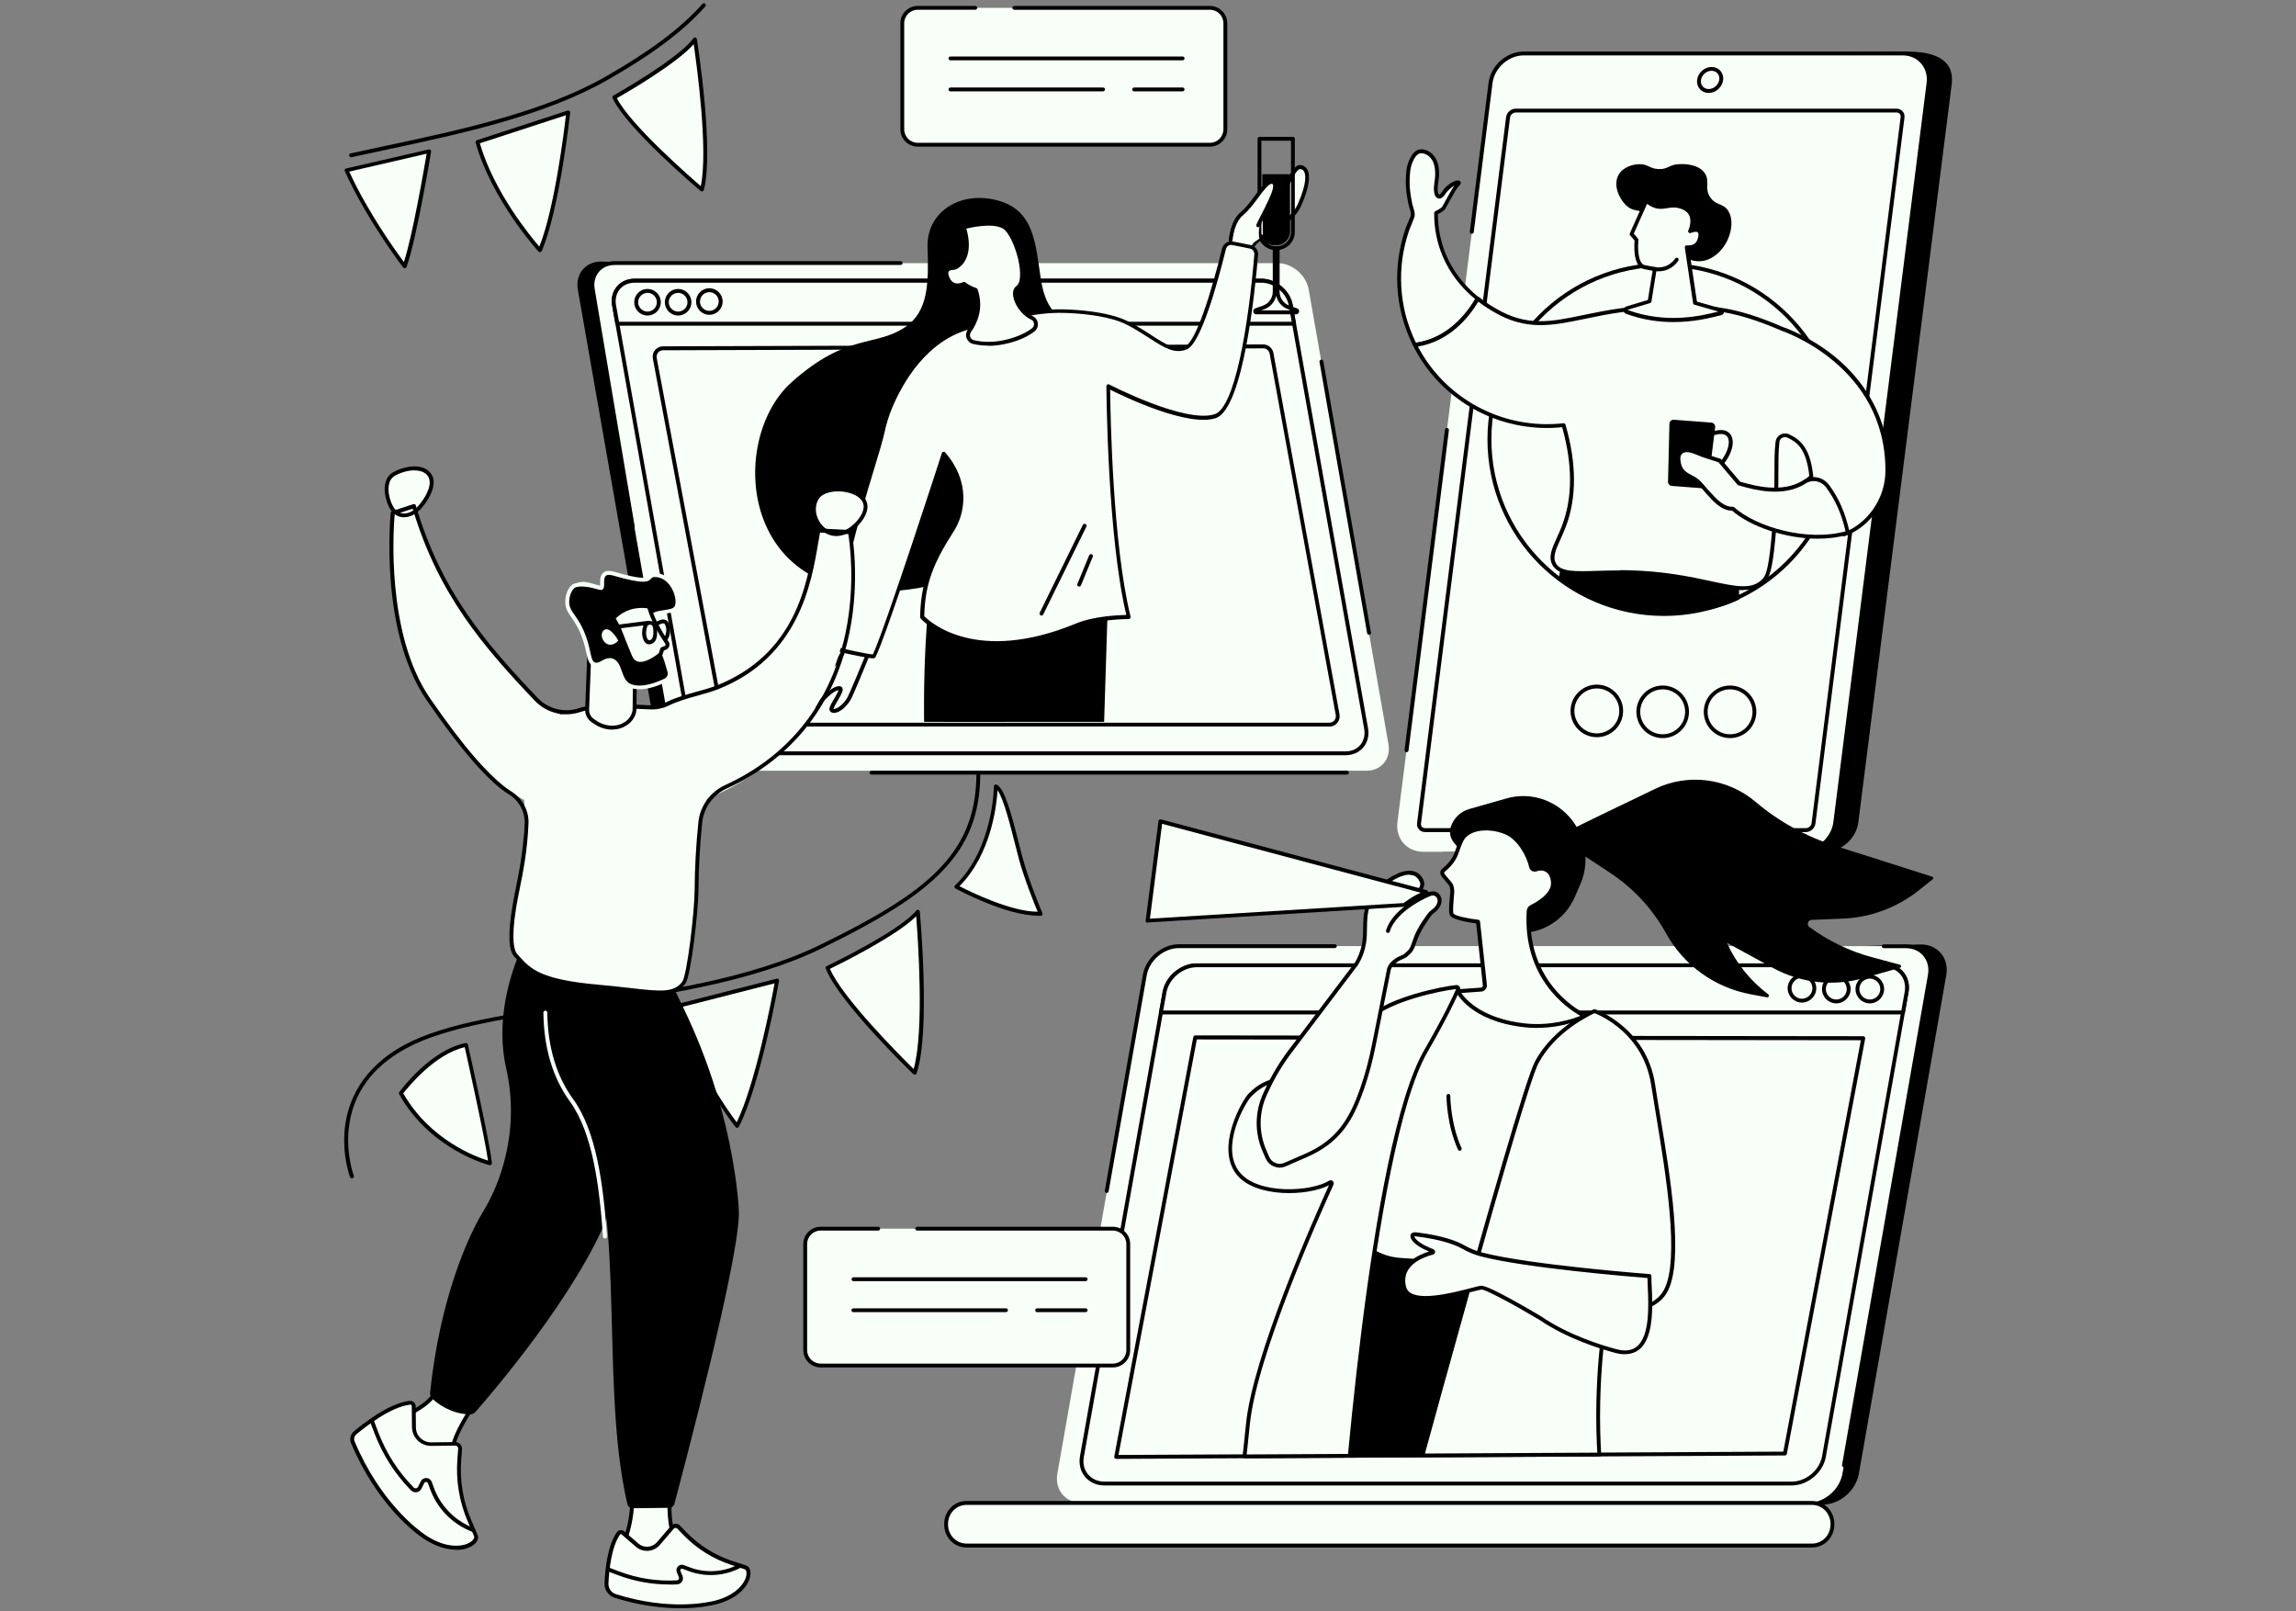 <?xml version="1.0" encoding="UTF-8"?><svg id="Layer_1" xmlns="http://www.w3.org/2000/svg" xmlns:xlink="http://www.w3.org/1999/xlink" viewBox="0 0 228 160"><rect x="0" y="0" width="228" height="160" fill="#808080" stroke="none"/><defs><clipPath id="clippath"><path d="m61.14,33.37l7.07,37.6c.08.41.44.71.86.71h62.63c.55,0,.96-.49.86-1.03l-.35-58.79-49.95,5.04c-.55,0-21.22,15.92-21.12,16.46Z" fill="none" stroke-width="0"/></clipPath><clipPath id="clippath-1"><polygon points="177.25 144.34 110.84 144.67 114.07 75.22 188.55 75.5 192.92 86.77 177.25 144.34" fill="none" stroke-width="0"/></clipPath></defs><g id="Self-isolation_party"><path d="m34.86,15.61c-.09,0-.17-.06-.19-.15-.02-.1.04-.21.15-.23,1.15-.25,2.31-.5,3.53-.76,7.32-1.56,15.63-3.33,21.84-6.89,4.42-2.53,7.46-4.82,9.56-7.19.07-.08.19-.09.27-.02.08.07.09.19.02.27-2.13,2.41-5.2,4.72-9.66,7.27-6.27,3.59-14.6,5.37-21.95,6.94-1.22.26-2.38.51-3.53.76-.01,0-.03,0-.04,0Z" stroke-width="0"/><path d="m34.41,16.91l8.2-1.89s-1.45,8.77-2.43,11.41c0,0-3.57-4.63-5.77-9.52Z" fill="#f7fff8" stroke-width="0"/><path d="m40.18,26.62c-.06,0-.12-.03-.15-.07-.04-.05-3.61-4.71-5.79-9.56-.02-.05-.02-.11,0-.16.03-.05.07-.09.13-.1l8.2-1.89c.06-.01.13,0,.18.05.05.04.07.11.06.17-.06.36-1.47,8.82-2.44,11.45-.02.07-.08.11-.15.12,0,0-.02,0-.03,0Zm-5.5-9.58c1.85,4.05,4.64,7.92,5.43,8.98.86-2.62,2.01-9.3,2.26-10.76l-7.69,1.78Z" stroke-width="0"/><path d="m47.42,14.1l9.01-2.94s-1.03,9.59-2.81,13.68c0,0-4.6-5.01-6.2-10.74Z" fill="#f7fff8" stroke-width="0"/><path d="m53.62,25.04c-.05,0-.11-.02-.14-.06-.05-.05-4.65-5.11-6.25-10.82-.03-.1.03-.2.13-.24l9.01-2.94c.06-.02.13,0,.18.03.05.04.08.11.07.17-.01.1-1.06,9.67-2.82,13.74-.03.06-.08.1-.14.11-.01,0-.02,0-.03,0Zm-5.97-10.81c1.42,4.87,5.02,9.23,5.91,10.26,1.5-3.74,2.46-11.44,2.64-13.05l-8.55,2.79Z" stroke-width="0"/><path d="m61,9.67s6.54-3.68,8-5.75c0,0,1.74,11.01.69,14.91,0,0-7.34-6.19-8.7-9.16Z" fill="#f7fff8" stroke-width="0"/><path d="m69.7,19.02s-.09-.02-.12-.05c-.3-.25-7.39-6.26-8.75-9.23-.04-.09,0-.2.08-.25.07-.04,6.52-3.68,7.94-5.69.05-.06.12-.09.2-.08.08.02.13.08.15.16.07.45,1.73,11.1.69,14.99-.02.06-.07.11-.13.13-.02,0-.04,0-.06,0Zm-8.44-9.27c1.35,2.64,7.09,7.66,8.33,8.73.76-3.58-.41-12.07-.7-14.09-1.72,1.94-6.66,4.81-7.63,5.36Z" stroke-width="0"/><path d="m34.94,117c-.08,0-.15-.05-.18-.12-.03-.09-.8-2.16-.52-4.83.26-2.47,1.5-5.92,5.97-8.32,3.98-2.14,10.5-3.09,17.41-4.09,7.94-1.15,16.94-2.46,23.84-5.83,10.44-5.1,15.42-8.91,15.5-16.81,0-.11.1-.19.19-.19.11,0,.19.09.19.19-.04,3.92-1.22,6.87-3.83,9.56-2.32,2.39-5.88,4.66-11.88,7.59-6.95,3.4-15.98,4.71-23.95,5.86-6.87,1-13.36,1.94-17.28,4.05-3.46,1.86-5.4,4.56-5.77,8.01-.27,2.58.49,4.65.5,4.67.04.1-.01.21-.11.25-.02,0-.05.01-.07.01Z" stroke-width="0"/><path d="m39.82,108.55s3-4.12,6.48-4.8c0,0,2.19,9.75,2.39,11.75,0,0-5.76-1.41-8.86-6.95Z" fill="#f7fff8" stroke-width="0"/><path d="m48.68,115.7s-.03,0-.05,0c-.06-.01-5.88-1.49-8.99-7.05-.04-.07-.03-.15.01-.21.12-.17,3.09-4.19,6.59-4.87.1-.02.2.05.22.15.09.4,2.2,9.78,2.39,11.77,0,.06-.02.12-.07.16-.04.03-.08.05-.13.05Zm-8.63-7.13c2.65,4.64,7.25,6.32,8.41,6.67-.31-2.27-2.02-9.96-2.31-11.26-2.99.69-5.63,3.97-6.1,4.58Z" stroke-width="0"/><path d="m53.23,101.96l8.9-1.44s-2.17,9.27-3.41,12.03c0,0-3.49-5.2-5.49-10.58Z" stroke-width="0"/><path d="m67.33,99.88l9.84-2.51s-1.78,10.18-3.97,14.42c0,0-4.56-5.68-5.87-11.92Z" fill="#f7fff8" stroke-width="0"/><path d="m73.2,111.99c-.06,0-.11-.03-.15-.07-.05-.06-4.6-5.79-5.91-12-.02-.1.04-.2.14-.23l9.84-2.51c.06-.02.13,0,.18.05.05.04.07.11.06.17-.02.1-1.81,10.26-3.99,14.48-.03.06-.09.1-.15.1,0,0-.01,0-.02,0Zm-5.65-11.97c1.18,5.34,4.75,10.29,5.61,11.42,1.88-3.9,3.46-12.14,3.76-13.8l-9.37,2.39Z" stroke-width="0"/><path d="m82.17,96.1s7.25-3.47,8.96-5.58c0,0,1.08,11.89-.31,15.98,0,0-7.41-7.14-8.65-10.4Z" fill="#f7fff8" stroke-width="0"/><path d="m90.82,106.7s-.1-.02-.13-.05c-.3-.29-7.45-7.21-8.69-10.48-.04-.09,0-.2.1-.24.07-.03,7.23-3.47,8.89-5.52.05-.06.13-.09.21-.06.07.02.13.09.14.17.04.49,1.07,11.98-.32,16.06-.02.06-.07.11-.14.13-.02,0-.03,0-.05,0Zm-8.4-10.5c1.25,2.93,7.09,8.75,8.31,9.95,1.08-3.78.42-13.04.25-15.17-1.96,1.96-7.51,4.71-8.56,5.22Z" stroke-width="0"/><path d="m98.88,78.07s-.01,6.25-3.92,9.98c0,0,5.22,2.84,8.36,2.67,0,0-1.32-3.13-1.95-5.43-.63-2.31-1.56-6.79-2.49-7.22Z" fill="#f7fff8" stroke-width="0"/><path d="m103.05,90.92c-3.17,0-7.97-2.59-8.17-2.7-.05-.03-.09-.08-.1-.14,0-.06.01-.12.06-.16,3.8-3.63,3.86-9.78,3.86-9.84,0-.07.03-.13.09-.16.06-.04.12-.04.18-.01.77.36,1.43,2.73,2.2,5.81.14.56.28,1.09.4,1.54.62,2.27,1.93,5.38,1.94,5.41.02.06.02.12-.01.18-.03.05-.09.09-.15.09-.09,0-.19,0-.29,0Zm-7.76-2.92c1.01.52,5.06,2.53,7.75,2.53-.33-.8-1.33-3.29-1.85-5.2-.12-.45-.26-.98-.4-1.55-.46-1.83-1.13-4.47-1.73-5.31-.09,1.45-.61,6.33-3.77,9.51Z" stroke-width="0"/><path d="m56.08,105.24c-.07,0-.14-.04-.18-.11-.45-.98-.85-1.94-1.19-2.84-.02-.05-.01-.11.01-.16.03-.05.08-.08.14-.09l4.45-.72c.1-.02.2.05.22.16.02.11-.05.2-.16.22l-4.22.68c.31.83.68,1.7,1.09,2.59.04.1,0,.21-.09.26-.03.01-.05.02-.08.02Z" stroke-width="0"/><path d="m60.4,112.99c-.06,0-.12-.03-.16-.09-.02-.03-1.83-2.73-3.57-6.2-.05-.1,0-.21.09-.26.1-.05.21,0,.26.09,1.4,2.78,2.83,5.07,3.35,5.86.46-1.13,1.07-3.13,1.82-5.95.03-.1.13-.16.24-.14.1.03.16.13.14.24-.84,3.14-1.5,5.27-1.98,6.34-.03.06-.09.11-.16.11,0,0-.01,0-.02,0Z" stroke-width="0"/><rect x="89.6" y=".78" width="32.07" height="13.58" rx="1.53" ry="1.53" fill="#f7fff8" stroke-width="0"/><path d="m120.15,14.56h-29.02c-.95,0-1.72-.77-1.72-1.72V2.31c0-.95.77-1.72,1.72-1.72h5.72c.11,0,.19.09.19.19s-.09.19-.19.19h-5.72c-.74,0-1.34.6-1.34,1.34v10.53c0,.74.6,1.34,1.34,1.34h29.02c.74,0,1.34-.6,1.34-1.34V2.31c0-.74-.6-1.34-1.34-1.34h-19.43c-.11,0-.19-.09-.19-.19s.09-.19.19-.19h19.43c.95,0,1.72.77,1.72,1.72v10.53c0,.95-.77,1.72-1.72,1.72Z" stroke-width="0"/><path d="m117.44,5.99h-23.06c-.11,0-.19-.09-.19-.19s.09-.19.19-.19h23.06c.11,0,.19.09.19.19s-.09.19-.19.19Z" stroke-width="0"/><path d="m117.44,9.07h-4.82c-.11,0-.19-.09-.19-.19s.09-.19.19-.19h4.82c.11,0,.19.09.19.19s-.09.19-.19.19Z" stroke-width="0"/><path d="m109.54,9.07h-15.16c-.11,0-.19-.09-.19-.19s.09-.19.19-.19h15.16c.11,0,.19.09.19.19s-.09.19-.19.19Z" stroke-width="0"/><path d="m85.75,74.59c1.52-1.24,3.12-2.4,4.75-3.5,3.32-2.24,6.81-4.24,10.34-6.19,1.86-1.02,3.79-1.95,5.69-2.9,1.92-.96,3.84-1.9,5.76-2.85,1.76-.87,3.51-1.73,5.27-2.6,3.98-13.47,8.31-28.74,7.45-28.74l-65.33-1.84c-1.54,0-2.57,1.25-2.3,2.79l7.92,45.14c.27,1.54,1.74,2.79,3.28,2.79l14.04-.36c.86-.72,2.26-1.03,3.13-1.74Z" stroke-width="0"/><path d="m126.88,26.13H61.03c-1.45,0-2.42,1.18-2.17,2.63l7.92,45.14c.25,1.45,1.64,2.63,3.09,2.63h65.84c1.45,0,2.42-1.18,2.17-2.63l-7.92-45.14c-.25-1.45-1.64-2.63-3.09-2.63Z" fill="#f7fff8" stroke-width="0"/><path d="m62.84,52.53c-.09,0-.17-.07-.19-.16l-3.97-23.58c-.13-.77.04-1.49.5-2.03.45-.53,1.11-.83,1.86-.83h28.4c.11,0,.19.09.19.19s-.09.19-.19.19h-28.4c-.64,0-1.19.24-1.57.69-.38.45-.53,1.06-.41,1.72l3.97,23.58c.02.1-.05.2-.16.22-.01,0-.02,0-.03,0Z" stroke-width="0"/><path d="m135.95,63.03c-.09,0-.17-.07-.19-.16l-4.73-26.94c-.02-.1.05-.2.16-.22.11-.02.2.05.22.16l4.73,26.94c.02.1-.05.2-.16.22-.01,0-.02,0-.03,0Z" stroke-width="0"/><path d="m125.25,27.87h-62.23c-1.37,0-2.29,1.1-2.05,2.45l7.48,42.03c.24,1.35,1.55,2.45,2.92,2.45h62.23c1.37,0,2.29-1.1,2.05-2.45l-7.48-42.03c-.24-1.35-1.55-2.45-2.92-2.45Z" fill="#f7fff8" stroke-width="0"/><path d="m133.61,74.99h-62.23c-1.46,0-2.86-1.17-3.11-2.61l-7.48-42.03c-.13-.71.04-1.38.46-1.89.42-.51,1.06-.79,1.78-.79h62.23c1.46,0,2.86,1.17,3.11,2.61l7.48,42.03c.13.71-.04,1.38-.46,1.89-.42.51-1.06.79-1.78.79ZM63.03,28.06c-.61,0-1.13.23-1.48.65-.35.42-.48.98-.38,1.58l7.48,42.03c.22,1.26,1.45,2.29,2.73,2.29h62.23c.61,0,1.13-.23,1.48-.65.35-.42.48-.98.38-1.58l-7.48-42.03c-.22-1.26-1.45-2.29-2.73-2.29h-62.23Z" stroke-width="0"/><path d="m61.3,32.14l-.32-1.82c-.24-1.35.68-2.45,2.05-2.45h62.23c1.37,0,2.68,1.09,2.92,2.45l.32,1.82H61.3Z" fill="#f7fff8" stroke-width="0"/><path d="m128.5,32.34H61.3c-.09,0-.17-.07-.19-.16l-.32-1.82c-.13-.71.04-1.38.46-1.89.42-.51,1.06-.79,1.78-.79h62.23c1.46,0,2.86,1.17,3.11,2.61l.32,1.82c.01.06,0,.11-.04.16s-.09.07-.15.07Zm-67.04-.39h66.81l-.28-1.59c-.22-1.26-1.45-2.29-2.73-2.29h-62.23c-.61,0-1.13.23-1.48.65-.35.42-.48.98-.38,1.57l.3,1.66Z" stroke-width="0"/><path d="m70.44,31.26c-.73,0-1.32-.59-1.32-1.32s.59-1.32,1.32-1.32,1.32.59,1.32,1.32-.59,1.32-1.32,1.32Zm0-2.25c-.51,0-.93.42-.93.93s.42.93.93.93.93-.42.93-.93-.42-.93-.93-.93Z" stroke-width="0"/><path d="m67.34,31.33c-.73,0-1.32-.59-1.32-1.32s.59-1.32,1.32-1.32,1.32.59,1.32,1.32-.59,1.32-1.32,1.32Zm0-2.25c-.51,0-.93.42-.93.93s.42.93.93.93.93-.42.93-.93-.42-.93-.93-.93Z" stroke-width="0"/><path d="m64.3,31.33c-.73,0-1.32-.59-1.32-1.32s.59-1.32,1.32-1.32,1.32.59,1.32,1.32-.59,1.32-1.32,1.32Zm0-2.25c-.51,0-.93.42-.93.93s.42.93.93.93.93-.42.93-.93-.42-.93-.93-.93Z" stroke-width="0"/><path d="m65.02,35.56l6.71,35.71c.07.39.42.68.82.68h59.47c.52,0,.91-.47.82-.98l-6.57-35.9c-.07-.4-.42-.68-.82-.68l-59.61.19c-.52,0-.91.47-.81.98Z" fill="#f7fff8" stroke-width="0"/><path d="m132.01,72.14h-59.47c-.49,0-.91-.35-1-.83l-6.71-35.71c-.06-.3.02-.61.22-.84.19-.23.48-.37.78-.37l59.61-.19h0c.49,0,.92.35,1.01.84l6.57,35.9c.05.3-.03.61-.22.84-.19.23-.48.37-.79.37Zm-66.8-36.61l6.71,35.71c.06.3.32.52.63.52h59.47c.19,0,.37-.08.49-.23.12-.15.17-.34.14-.52l-6.57-35.9c-.06-.3-.32-.52-.63-.52h0l-59.61.19c-.19,0-.37.08-.49.23-.12.15-.17.34-.14.52Z" stroke-width="0"/><g clip-path="url(#clippath)"><path d="m105.68,31.59s-1.76-.22-2.32-3.86c-.55-3.64-.66-6.84-4.3-7.83-3.64-.99-7.06,1.1-6.95,4.63.11,3.53.1,6.38-2.21,7.94-2.98,2.02-5.77.55-11.29,5.48-6.94,6.2-4.93,25.07,15.15,19.89l11.91-26.25Z" stroke-width="0"/><path d="m101.13,28.47s-.55.6-1.7.39l1.7-.39Z" fill="#f7fff8" stroke-width="0"/><path d="m99.91,29.1c-.16,0-.33-.01-.51-.05-.1-.02-.17-.12-.15-.22.02-.1.12-.17.22-.15,1.02.19,1.5-.31,1.52-.33.07-.08.19-.08.27-.01.08.07.08.19.01.27-.02.02-.47.5-1.36.5Z" stroke-width="0"/><path d="m100.71,100.11s.96,2.93,1.91,3.83,4.76,2.65,4.81,4.57c.06,2.22-1.23,2.63-4.69,1.83-2.5-.58-4.56-2.11-5.29-2.98-.65-.77-.29-1.42-.13-2.33.19-1.11.23-2.24.23-3.36v-1.84l3.15.28Z" fill="#f7fff8" stroke-width="0"/><path d="m105.35,110.91c-.68,0-1.55-.13-2.64-.38-2.56-.59-4.67-2.18-5.4-3.04-.58-.69-.44-1.31-.28-1.98.04-.16.08-.33.11-.51.2-1.15.23-2.33.23-3.33v-1.84c0-.05.02-.11.06-.14.04-.04.09-.05.15-.05l3.15.28c.08,0,.14.06.17.13,0,.03.95,2.89,1.86,3.75.25.24.73.54,1.28.9,1.5.98,3.56,2.31,3.6,3.8.03.95-.18,1.57-.66,1.96-.37.3-.89.45-1.62.45Zm-7.6-10.86v1.63c0,1.02-.03,2.22-.24,3.39-.03.19-.07.36-.11.53-.15.64-.26,1.1.2,1.64.7.82,2.72,2.34,5.19,2.91,2.13.49,3.34.5,3.93.01.37-.31.54-.83.52-1.65-.04-1.28-1.99-2.56-3.42-3.49-.57-.37-1.05-.69-1.33-.94-.88-.82-1.73-3.21-1.92-3.79l-2.81-.25Z" stroke-width="0"/><path d="m107.3,109.62s0,0-.01,0l-1.23-.09c-3.19-.23-6.18-1.61-8.4-3.87-.3-.3-.46-.49-.47-.5-.07-.08-.06-.2.02-.27.08-.07.2-.06.27.02,0,0,.16.19.45.48,2.16,2.2,5.06,3.53,8.16,3.76l1.23.09c.11,0,.19.1.18.21,0,.1-.09.18-.19.18Z" fill="#f7fff8" stroke-width="0"/><path d="m99.89,104.91c-.09,0-.17-.07-.19-.16-.02-.1.05-.2.16-.22.02,0,1.59-.27,2.17-1.03.06-.08.19-.1.27-.04.08.06.1.19.04.27-.67.88-2.34,1.16-2.41,1.18-.01,0-.02,0-.03,0Z" fill="#f7fff8" stroke-width="0"/><path d="m101.35,105.9c-.09,0-.17-.06-.19-.15-.02-.1.04-.21.15-.23.01,0,1.49-.32,1.92-1.05.05-.09.17-.12.26-.07.09.05.12.17.07.26-.52.87-2.11,1.22-2.18,1.23-.01,0-.03,0-.04,0Z" fill="#f7fff8" stroke-width="0"/><path d="m102.92,106.84c-.08,0-.15-.05-.18-.13-.04-.1.01-.21.11-.25.01,0,1.22-.46,1.57-1.19.05-.1.16-.14.26-.09.1.05.14.16.09.26-.41.87-1.72,1.36-1.78,1.38-.02,0-.04.01-.07.01Z" fill="#f7fff8" stroke-width="0"/><path d="m93.34,92.9c-.12,0-1.78-.16-2.74-.26-.37-.04-.71.23-.75.61l-.19,1.74c-.07.62-.19,1.22-.36,1.82-.32,1.08-.78,2.94-.53,3.79.27.91,1.12,2.17,1.69,2.89.26.33.7.46,1.1.33.71-.24,1.86-.7,2.53-1.37,1.03-1.03-.08-3-.08-3l-.66-6.54Z" fill="#f7fff8" stroke-width="0"/><path d="m91.24,104.06c-.36,0-.71-.16-.93-.46-.62-.8-1.45-2.05-1.72-2.96-.26-.86.14-2.59.53-3.9.17-.59.29-1.19.36-1.79l.19-1.74c.05-.48.48-.82.96-.78,1.61.16,2.63.26,2.72.26.1,0,.18.08.19.17l.65,6.5c.16.29,1.08,2.15.03,3.2-.68.68-1.79,1.14-2.6,1.42-.12.04-.25.06-.38.06Zm-.71-11.23c-.25,0-.46.19-.49.44l-.19,1.74c-.07.62-.19,1.24-.37,1.85-.51,1.75-.7,3.09-.53,3.68.24.8,1,2,1.65,2.83.21.27.56.37.88.27.63-.21,1.79-.67,2.45-1.32.91-.91-.1-2.75-.11-2.77-.01-.02-.02-.05-.02-.08l-.64-6.38c-.35-.03-1.22-.11-2.59-.25-.02,0-.03,0-.05,0Z" stroke-width="0"/><path d="m92,103.78c-.06,0-.12-.03-.16-.08-2.05-2.88-1.9-3.69-1.6-5.29.06-.34.13-.72.19-1.16.15-1.19.61-4.45.62-4.49.01-.11.11-.18.22-.16.11.01.18.11.16.22,0,.03-.46,3.3-.62,4.48-.06.45-.13.84-.19,1.18-.28,1.55-.41,2.25,1.54,5,.06.09.04.21-.05.27-.03.02-.07.04-.11.04Z" fill="#f7fff8" stroke-width="0"/><path d="m91.72,98.79c-.09,0-.18-.07-.19-.16-.02-.11.06-.2.16-.22l1.88-.28c.1-.02.2.06.22.16.02.11-.06.2-.16.22l-1.88.28s-.02,0-.03,0Z" fill="#f7fff8" stroke-width="0"/><path d="m91.92,100.14c-.09,0-.18-.07-.19-.16-.02-.11.06-.2.16-.22l1.88-.28c.1-.02.2.06.22.16.02.11-.06.2-.16.22l-1.88.28s-.02,0-.03,0Z" fill="#f7fff8" stroke-width="0"/><path d="m93.96,100.71c1.09.75,3.41,1.72,7.3.56l-1.78-39.43-7.32-1.4s-.96,9.8.08,19.67c.95,9.01.99,16.68.97,19.12,0,.59.28,1.15.76,1.48Z" stroke-width="0"/><path d="m92.47,59.29l17.53.99-.6,19.17c-.07,2.24-.76,4.41-2,6.28-1.98,2.99-5.15,7.4-7.65,9.12-3.95,2.72-7.28-35.55-7.28-35.55Z" stroke-width="0"/><path d="m101.18,94.22c-.1,0-.19-.08-.19-.18l-.58-12.42c0-.11.08-.2.18-.2.1,0,.2.08.2.18l.58,12.42c0,.11-.08.2-.18.2,0,0,0,0,0,0Z" fill="#f7fff8" stroke-width="0"/><path d="m122.37,24.73c-.12-.02-.2-.12-.2-.24.01-.61.14-2.44,1.17-3.28,1.24-1.02,2.3-3.36,3.05-3.13.75.23-.9,2.26-.72,2.49.19.23,1.51-1.06,1.92-1.81.41-.75.92-2.23,1.52-2.18.83.07,1.01,1.31-.09,3.76-1.04,2.33-4.54,2.96-4.81,4.51-.02.13-.15.22-.28.19l-1.57-.31Z" fill="#f7fff8" stroke-width="0"/><path d="m123.99,25.24s-.06,0-.08,0l-1.57-.31h0c-.21-.04-.36-.22-.35-.43.02-.74.17-2.55,1.24-3.43.51-.41,1-1.08,1.43-1.67.69-.93,1.23-1.67,1.8-1.5.14.04.24.13.3.26.15.36-.14.93-.56,1.68-.08.15-.18.32-.25.46.4-.28,1.18-1.07,1.49-1.63.09-.17.2-.39.3-.61.4-.84.81-1.71,1.4-1.67.29.02.52.17.67.42.37.63.16,1.92-.6,3.62-.57,1.28-1.82,2.05-2.93,2.73-.94.58-1.76,1.08-1.87,1.73-.02.11-.08.21-.18.28-.07.05-.16.08-.25.08Zm-1.58-.69l1.57.31s.03,0,.04,0c0,0,.02-.01.02-.03.14-.82,1.03-1.36,2.05-1.99,1.06-.65,2.25-1.39,2.78-2.56.99-2.22.76-3.02.62-3.26-.08-.14-.2-.22-.37-.23-.32-.02-.74.86-1.02,1.45-.11.23-.21.45-.31.63-.35.64-1.52,1.89-1.99,1.93-.14.01-.21-.05-.25-.09-.16-.19,0-.47.32-1.04.23-.42.63-1.13.54-1.35,0-.01-.01-.03-.05-.04-.31-.09-.88.68-1.38,1.36-.45.61-.96,1.29-1.5,1.74-.97.8-1.09,2.6-1.1,3.14,0,.02.02.04.04.05Z" stroke-width="0"/><path d="m126.77,24.83h-.08c-1,0-1.81-.81-1.81-1.81v-9.24c0-.11.09-.19.19-.19h3.32c.11,0,.19.09.19.19v9.24c0,1-.81,1.81-1.81,1.81Zm-1.51-10.86v9.05c0,.79.64,1.43,1.43,1.43h.08c.79,0,1.43-.64,1.43-1.43v-9.05h-2.94Z" stroke-width="0"/><path d="m126.73,24.36c.76,0,1.38-.62,1.38-1.38v-5.68h-2.76l.05,6.05c0,.76.57,1.01,1.33,1.01Z" stroke-width="0"/><path d="m128.71,31.21h-3.96c-.17,0-.3-.14-.3-.3,0-.13.08-.24.2-.29l.76-.27c.58-.2.98-.76.98-1.38v-4.34c0-.11.09-.19.19-.19h.3c.11,0,.19.09.19.19v4.34c0,.62.39,1.17.98,1.38l.76.27c.12.04.2.16.2.29,0,.17-.14.3-.3.3Zm-3.48-.39h3l-.31-.11c-.61-.21-1.05-.73-1.19-1.34-.14.61-.58,1.12-1.19,1.34l-.31.11Z" stroke-width="0"/><path d="m125.86,20.56c-.09.04,1.29-2.26.53-2.48-.75-.23-1.81,2.11-3.05,3.13-1.03.84-1.16,2.67-1.17,3.28,0,.12.08.22.2.24l1.57.31c.13.03.26-.06.28-.19.11-.62.07-.66.84-1.15-.23-1.3.38-2.29.8-3.14Z" fill="#f7fff8" stroke-width="0"/><path d="m122.22,24.03s-.01,0-.02,0c-.11-.01-.18-.11-.17-.21.1-.89.39-2.1,1.19-2.76.51-.41,1-1.08,1.43-1.67.69-.93,1.23-1.67,1.8-1.5.14.04.25.14.31.27.2.46-.18,1.33-.61,2.21-.04.07-.08.16-.1.2,0,.02,0,.04-.02.06-.01.03-.06.11-.12.23-.18.35-.74,1.43-.78,1.57-.03.1-.14.16-.24.13-.1-.03-.16-.13-.13-.23.03-.11.25-.55.81-1.64.04-.08.08-.15.1-.19.02-.07.06-.16.13-.29.19-.38.76-1.53.6-1.89-.01-.03-.03-.05-.07-.06-.31-.09-.88.68-1.38,1.36-.45.61-.96,1.29-1.5,1.74-.71.58-.96,1.68-1.06,2.5-.01.1-.09.17-.19.17Z" stroke-width="0"/><path d="m84.18,64.18c-.11-.02-.22.04-.26.14-.2.47-.77,1.65-1.66,2.08-.63.31-1.2.51-1.97,1.24-.77.73-2.09,2.62-1.8,3.08.34.55,1.44-.01,2.28-.52s1.68-1.75,2.5-1.87c.82-.12-.91,1.85-.67,2.16.25.31,1.13-.15,1.7-1.08.22-.37,1.56-3.62,1.96-4.6.06-.14-.03-.31-.19-.33l-1.9-.3Z" fill="#f7fff8" stroke-width="0"/><path d="m78.95,71.15c-.26,0-.48-.09-.63-.32-.41-.66,1.2-2.73,1.83-3.32.67-.63,1.2-.89,1.72-1.13.1-.05.2-.09.3-.14.82-.41,1.37-1.52,1.57-1.99.08-.18.27-.29.47-.26l1.89.3c.13.02.25.1.31.22.06.12.07.25.02.38-.52,1.27-1.75,4.26-1.98,4.63-.43.71-1.1,1.24-1.59,1.27-.18.01-.33-.05-.43-.17-.18-.23.02-.58.41-1.25.15-.25.39-.66.43-.84-.43.07-.92.53-1.38.98-.34.32-.68.65-1.04.87-.64.39-1.38.78-1.92.78Zm5.19-6.78s-.04.01-.05.03c-.27.62-.85,1.73-1.75,2.18-.1.05-.2.1-.3.15-.51.24-.99.47-1.62,1.06-.87.83-1.95,2.55-1.77,2.84.13.21.59.28,2.02-.59.32-.19.65-.51.97-.82.51-.49,1.05-1,1.6-1.08.22-.03.33.05.39.13.16.24-.05.63-.44,1.29-.15.26-.4.68-.42.83.02.01.06.01.08,0,.27-.02.84-.37,1.28-1.09.17-.28,1.12-2.55,1.95-4.57,0-.02,0-.03,0-.04,0,0-.01-.02-.04-.03l-1.89-.3s0,0,0,0c0,0,0,0,0,0Zm-.79,4.15h0Z" stroke-width="0"/><path d="m101.49,31.33c1.56-.35,3.17-.49,4.76-.4,1.83.1,4.14.38,5.66,1.14,2.84,1.42,4.2,3.15,5.86,2.47,1.4-.57,3.23-7.59,3.78-9.83.09-.38.47-.62.86-.54l1.75.35c.37.07.62.41.59.78-.25,2.98-1.42,15.17-4.08,16.03-3.02.99-10.62-2.96-10.62-2.96,0,0,.06,15,2.04,22.9,0,0-3.12-.02-5.14.82-10.8,4.48-15.37-.82-15.37-.82.07-3.07.74-5.17,2.95-8.59,1.21-1.87,1.55-4.89-.84-7.62,0,0-5.82,17.99-6.91,20.11-.07.15-3.66-.65-3.67-.74-.58-6.45,3.84-18.48,4.49-21.4.2-.88.45-1.75.8-2.59,1.09-2.61,3.53-6.88,8.08-7.97l4.99-1.13Z" fill="#f7fff8" stroke-width="0"/><path d="m86.72,65.37c-.19,0-.54-.05-1.22-.18-2.54-.49-2.55-.62-2.56-.75-.45-4.97,2.04-13.18,3.53-18.09.46-1.5.81-2.69.96-3.37.21-.96.48-1.82.81-2.62,1.06-2.54,3.54-6.97,8.21-8.08l4.99-1.13c1.59-.36,3.21-.5,4.82-.41,1.75.09,4.16.37,5.73,1.16.94.47,1.71.97,2.39,1.41,1.38.89,2.29,1.48,3.32,1.06,1.05-.43,2.58-5.29,3.66-9.7.12-.48.6-.79,1.08-.69l1.75.35c.46.09.78.52.74.99-.3,3.58-1.48,15.31-4.21,16.2-2.77.9-9.05-2.11-10.48-2.83.02,2.21.24,15.38,2.03,22.54.01.06,0,.12-.04.17-.04.05-.09.07-.15.07-.03,0-3.1,0-5.07.81-5.63,2.33-9.56,1.98-11.87,1.27-2.52-.77-3.67-2.09-3.72-2.15-.03-.04-.05-.08-.05-.13.07-3.19.8-5.31,2.98-8.69,1.07-1.66,1.53-4.49-.6-7.13-.82,2.53-5.8,17.83-6.81,19.8-.04.07-.06.12-.25.12Zm-3.4-1.08c.52.17,2.86.67,3.36.69,1.17-2.44,6.8-19.81,6.85-19.99.02-.07.08-.12.14-.13.07-.01.14,0,.18.06,2.52,2.87,2.03,6.03.85,7.85-2.12,3.29-2.84,5.34-2.92,8.41.52.53,5.14,4.84,15.1.72,1.73-.72,4.19-.82,4.97-.84-1.9-7.89-1.98-22.56-1.98-22.71,0-.07.03-.13.09-.17.06-.03.13-.04.19,0,.08.04,7.55,3.9,10.47,2.95,1.99-.65,3.34-8.62,3.94-15.87.02-.27-.16-.52-.44-.58l-1.75-.35c-.29-.06-.56.12-.63.4-.86,3.48-2.5,9.4-3.89,9.96-1.22.49-2.24-.17-3.67-1.09-.67-.43-1.43-.93-2.35-1.39-1.51-.76-3.87-1.03-5.58-1.12-1.57-.09-3.16.05-4.71.4l-4.99,1.13c-4.5,1.08-6.91,5.39-7.95,7.86-.33.78-.59,1.62-.79,2.56-.15.69-.51,1.89-.97,3.4-1.47,4.84-3.91,12.92-3.52,17.83Zm0,.11h0,0Zm18.17-33.07h0,0Z" stroke-width="0"/><path d="m103.42,61.12s-.06,0-.08-.02c-.1-.05-.14-.16-.09-.26l4.28-8.72c.05-.1.16-.13.26-.09.1.05.14.16.09.26l-4.28,8.72c-.03.07-.1.11-.17.11Z" stroke-width="0"/><path d="m107.16,58.24s-.05,0-.07-.01c-.1-.04-.15-.15-.1-.25l1.17-2.84c.04-.1.15-.15.25-.1.1.04.15.15.1.25l-1.17,2.84c-.03.07-.1.12-.18.12Z" stroke-width="0"/><path d="m101.05,28.55c1.12-.77-.15-5.37-1.42-6.05-1.27-.68-3.92.06-3.92.06.99,3.24-.79,4.04-1.03,4.04s-1.03.05-.54,1.1c.49,1.05,1.6.48,1.6.48.22.2.64.42,1.16.61.61,1.82-.06,3.25-.64,4.06-.29.41-.09.99.4,1.11.78.19,1.98.3,3.49-.1,1.15-.3,1.93-.72,2.43-1.11.42-.32.35-.98-.13-1.2-1.29-.59-2.15-2.49-1.41-3Z" fill="#f7fff8" stroke-width="0"/><path d="m98.15,34.32c-.62,0-1.14-.08-1.53-.17-.29-.07-.52-.28-.63-.56-.11-.29-.06-.6.11-.85.59-.82,1.17-2.14.64-3.8-.43-.16-.79-.35-1.03-.53-.2.08-.62.2-1.04.06-.31-.11-.55-.33-.71-.68-.21-.44-.23-.79-.08-1.03.1-.15.31-.34.79-.34.05,0,.43-.14.75-.6.34-.5.63-1.47.1-3.19-.02-.05,0-.1.02-.15.02-.05.07-.08.12-.09.11-.03,2.74-.75,4.06-.05.96.52,1.85,2.95,1.94,4.62.05.89-.13,1.5-.5,1.76-.18.12-.2.37-.18.56.06.7.71,1.71,1.57,2.11.28.13.47.4.51.71.04.32-.09.62-.35.82-.64.49-1.49.88-2.5,1.14-.77.2-1.46.28-2.05.28Zm-2.41-6.33s.09.02.13.05c.21.18.61.4,1.09.57.05.02.1.06.12.12.63,1.86-.02,3.33-.66,4.24-.1.14-.13.33-.07.49.06.16.19.28.36.32.72.17,1.9.3,3.4-.1.97-.26,1.76-.62,2.37-1.08.14-.11.22-.28.2-.47-.02-.18-.13-.33-.29-.4-1.02-.47-1.72-1.62-1.79-2.43-.04-.41.09-.73.35-.91.26-.18.38-.69.34-1.42-.09-1.69-.99-3.9-1.74-4.3-1-.53-2.97-.12-3.59.03.51,1.82.14,2.86-.27,3.41-.35.47-.8.69-1.01.69-.24,0-.4.06-.47.16-.08.12-.04.36.1.66.12.25.28.41.49.48.4.14.85-.09.86-.09.03-.01.06-.02.09-.02Zm5.31.56h0,0Z" stroke-width="0"/></g><path d="m133.76,76.91h-47.22c-.11,0-.19-.09-.19-.19s.09-.19.19-.19h47.22c.11,0,.19.09.19.19s-.09.19-.19.19Z" stroke-width="0"/><path d="m181.22,84.58l-1.92.14-35.69-.14c-1.62,0-2.77-1.31-2.56-2.93l9.26-73.18c.2-1.62,1.68-2.93,3.31-2.93l35.73-.42c4.1,0,4.66,1.73,4.45,3.34l-9.26,73.18c-.2,1.62-1.68,2.93-3.31,2.93Z" stroke-width="0"/><path d="m178.95,84.58h-37.62c-1.62,0-2.77-1.31-2.56-2.94l9.26-73.41c.2-1.62,1.68-2.94,3.31-2.94h37.62c1.62,0,2.77,1.31,2.56,2.94l-9.26,73.41c-.2,1.62-1.68,2.94-3.31,2.94Z" fill="#f7fff8" stroke-width="0"/><path d="m140.91,81.75l8.84-70.09c.05-.37.39-.68.76-.68h37.82c.37,0,.64.3.59.68l-8.84,70.09c-.05.37-.39.68-.76.68h-37.82c-.37,0-.64-.3-.59-.68Z" fill="#f7fff8" stroke-width="0"/><path d="m179.33,82.62h-37.82c-.24,0-.45-.09-.6-.26-.15-.17-.22-.39-.19-.63l8.84-70.09c.06-.47.48-.85.95-.85h37.82c.24,0,.45.09.6.26.15.17.22.39.19.63l-8.84,70.09c-.06.47-.48.85-.95.85Zm-28.81-71.45c-.28,0-.54.23-.57.51l-8.84,70.09c-.02.13.02.24.09.33.07.08.18.13.31.13h37.82c.28,0,.54-.23.57-.51l8.84-70.09c.02-.13-.02-.24-.09-.33-.07-.08-.18-.13-.31-.13h-37.82Zm-9.61,70.58h0,0Z" stroke-width="0"/><path d="m169.68,9.23c-.35,0-.66-.14-.88-.38-.22-.25-.32-.58-.27-.93.09-.7.73-1.27,1.43-1.27.35,0,.66.14.88.38.22.25.32.58.27.93-.09.7-.73,1.27-1.43,1.27Zm.28-2.2c-.51,0-.98.42-1.05.93-.03.24.03.46.18.63.14.16.35.25.59.25.51,0,.98-.42,1.05-.93.03-.24-.03-.46-.18-.63-.14-.16-.35-.25-.59-.25Z" stroke-width="0"/><path d="m178.95,84.78h-21.49c-.11,0-.19-.09-.19-.19s.09-.19.19-.19h21.49c1.52,0,2.92-1.24,3.11-2.77l9.26-73.41c.09-.73-.11-1.42-.56-1.93-.45-.51-1.09-.79-1.82-.79h-37.62c-1.52,0-2.92,1.24-3.11,2.77l-1.86,14.77c-.01.11-.11.18-.22.17-.11-.01-.18-.11-.17-.22l1.86-14.77c.22-1.71,1.78-3.1,3.5-3.1h37.62c.84,0,1.58.33,2.1.92.53.6.76,1.39.65,2.24l-9.26,73.41c-.22,1.71-1.78,3.1-3.5,3.1Z" stroke-width="0"/><path d="m139.67,74.69s-.02,0-.02,0c-.11-.01-.18-.11-.17-.22l4.01-31.8c.01-.11.11-.18.22-.17.11.01.18.11.17.22l-4.01,31.8c-.01.1-.1.17-.19.17Z" stroke-width="0"/><circle cx="165.24" cy="43.64" r="17.34" fill="#f7fff8" stroke-width="0"/><path d="m165.24,61.16c-9.67,0-17.53-7.86-17.53-17.53s7.86-17.53,17.53-17.53,17.53,7.86,17.53,17.53-7.86,17.53-17.53,17.53Zm0-34.67c-9.45,0-17.14,7.69-17.14,17.14s7.69,17.14,17.14,17.14,17.14-7.69,17.14-17.14-7.69-17.14-17.14-17.14Z" stroke-width="0"/><path d="m155.15,55.24l17.51.99s0,1.54.05,3.29c-2.49,1.22-5.27,1.46-8.23,1.46-3.56,0-6.87-1.73-9.71-3.45l.39-2.29Z" stroke-width="0"/><path d="m140.29,21.37c.04-.36-.16-.75-.23-1.11-.16-.78-.29-1.56-.27-2.36.02-.7.05-1.33.34-1.97.2-.43.51-.98,1.11-.92.44.04.84.32,1.08.68.33.49.41,1.11.39,1.71-.02.53-.21,1.18-.1,1.71.12.56.44.51.72.08.7-1.09,1.87-1.29,1.46-.91-.41.38-1.15,1.92-1.43,2.35-.1.15-.41.34-.76.52,0,1.01.12,2.55.84,4.24.85,2.01,2.19,3.39,3.29,4.27-.9,1.58-2.87,4.16-6.24,4.59-.48-.95-.85-1.95-1.11-2.98-.46-1.83-.57-3.74-.32-5.61.13-.94.35-1.88.65-2.78.16-.46.38-.89.53-1.35.02-.05.03-.1.03-.15Z" fill="#f7fff8" stroke-width="0"/><path d="m140.5,34.44c-.07,0-.14-.04-.17-.11-.48-.96-.86-1.98-1.13-3.02-.47-1.84-.58-3.8-.32-5.69.13-.96.35-1.9.66-2.82.08-.24.18-.48.28-.71.09-.21.18-.43.26-.64.01-.03.02-.07.02-.11h0c.02-.19-.05-.43-.12-.65-.04-.13-.08-.26-.11-.39-.18-.89-.29-1.63-.27-2.4.02-.76.06-1.39.36-2.04.14-.3.5-1.11,1.3-1.03.47.04.94.34,1.22.76.31.46.45,1.05.42,1.82,0,.2-.04.42-.07.63-.05.36-.1.73-.04,1.03.04.2.11.25.12.26.02,0,.13-.05.25-.24.55-.86,1.37-1.21,1.67-1.17.11.01.19.08.22.17.04.11-.01.22-.14.34-.26.24-.69,1.04-1.01,1.62-.16.29-.3.54-.39.69-.06.1-.21.26-.73.53.01,1.42.29,2.78.82,4.04.68,1.61,1.77,3.02,3.23,4.2.07.06.09.16.05.25-.89,1.56-2.91,4.25-6.39,4.69,0,0-.02,0-.02,0Zm-.02-13.04c0,.07-.02.13-.04.19-.08.23-.17.45-.26.67-.09.22-.19.45-.27.68-.3.89-.52,1.81-.65,2.74-.25,1.84-.14,3.75.31,5.54.25.97.6,1.92,1.04,2.82,3.13-.46,5-2.85,5.88-4.34-1.45-1.19-2.53-2.62-3.22-4.24-.57-1.34-.86-2.8-.85-4.31,0-.07.04-.14.11-.17.52-.26.65-.4.68-.45.08-.13.22-.37.37-.66.27-.49.58-1.07.85-1.44-.27.15-.64.43-.93.87-.27.41-.52.44-.65.41-.14-.03-.34-.14-.42-.55-.08-.37-.02-.77.03-1.17.03-.21.06-.41.06-.59.02-.68-.1-1.21-.36-1.59-.22-.33-.58-.56-.94-.59-.37-.04-.64.21-.92.81-.26.58-.3,1.15-.32,1.89-.02.73.09,1.45.26,2.31.02.11.06.23.1.35.08.26.17.54.14.81Z" stroke-width="0"/><path d="m146.75,29.65c.71.57,1.32.93,1.65,1.13,5.37,3.19,8.63-.47,17.43-.23,3.22.09,5.42-.37,11.15,2.12,0,0,10.45,3.35,10.45,14.05,0,3-1.98,5.54-4.31,6.35-2.08-2.6-2.75-4.09-4.38-4.73.01-.12,1.14-.9,1.13-1.02-.28-2.72-1.2-3.49-2.25-4-.48-.23-1.05.05-1.11.58-.25,2.34.1,4.19-.42,9.74-.3,3.22-.63,3.7-.94,4.01-2.04,2.08-5.53-.7-13.68-.83-3.87-.06-6.42.52-7.14-.82-.52-.96.35-2.1.98-3.78.79-2.07,1.33-5.27-.04-10.01-5.43.6-10.75-1.83-13.8-6.32-.36-.53-.68-1.08-.97-1.64,3.37-.43,5.34-3.01,6.24-4.59Z" fill="#f7fff8" stroke-width="0"/><path d="m173.11,58.6c-.9,0-1.97-.23-3.27-.51-2.01-.43-4.75-1.03-8.37-1.08-1.03-.02-1.97.01-2.8.04-2.36.07-3.92.12-4.51-.96-.43-.79-.04-1.64.45-2.72.18-.38.36-.78.52-1.22,1.04-2.75,1.04-6.03,0-9.73-5.46.55-10.75-1.9-13.82-6.42-.36-.53-.69-1.09-.98-1.67-.03-.06-.03-.12,0-.18.03-.06.08-.09.15-.1,3.31-.42,5.24-3,6.1-4.5.03-.05.08-.08.13-.09.06-.01.11,0,.16.04.7.56,1.3.92,1.63,1.11,3.11,1.85,5.48,1.35,8.75.67,2.33-.48,4.96-1.03,8.58-.93.5.01.98.01,1.44.01,2.52,0,4.91,0,9.79,2.12,0,0,2.66.87,5.27,3.04,2.41,2.01,5.29,5.58,5.29,11.18,0,2.89-1.87,5.64-4.44,6.54-.08.03-.16,0-.21-.06-.57-.71-1.03-1.33-1.44-1.89-1.08-1.46-1.73-2.34-2.86-2.79-.08-.03-.13-.11-.12-.2.01-.13.11-.22.6-.61.18-.14.43-.34.52-.44-.29-2.69-1.22-3.34-2.14-3.78-.18-.09-.39-.08-.56.01-.16.09-.25.23-.27.41-.1.94-.1,1.79-.1,2.88,0,1.59,0,3.56-.32,6.86-.3,3.19-.63,3.76-.99,4.13-.59.61-1.31.82-2.18.82Zm-12.23-1.98c.19,0,.39,0,.59,0,3.65.06,6.42.65,8.45,1.09,2.52.54,4.04.87,5.09-.2.3-.31.59-.83.88-3.89.31-3.28.31-5.25.32-6.83,0-1.09,0-1.95.11-2.92.03-.3.2-.56.47-.71.28-.16.62-.16.91-.02,1.22.58,2.09,1.51,2.36,4.15.02.16-.09.26-.67.72-.1.08-.22.18-.32.26,1.08.52,1.77,1.45,2.77,2.8.38.52.82,1.11,1.34,1.77,2.03-.77,4.05-3.09,4.05-6.13,0-10.44-10.21-13.83-10.31-13.87-4.82-2.09-7.17-2.09-9.65-2.09-.47,0-.95,0-1.45-.01-3.57-.1-6.19.45-8.49.93-3.24.67-5.79,1.2-9.03-.72-.3-.18-.85-.5-1.5-1-.92,1.54-2.83,3.93-6,4.46.25.48.53.94.83,1.38,3.03,4.44,8.25,6.83,13.62,6.24.09-.01.18.05.21.14,1.11,3.85,1.12,7.26.03,10.13-.17.45-.36.88-.53,1.25-.46,1.02-.8,1.75-.46,2.37.47.88,1.94.83,4.16.76.67-.02,1.42-.04,2.23-.04Z" stroke-width="0"/><path d="m169.18,47.76c-.06,0-.13-.03-.16-.09-.06-.09-.03-.21.06-.27,2.13-1.31,2.9-3.23,2.49-3.97-.26-.46-.99-.45-1.97.04-.1.05-.21,0-.26-.09-.05-.1,0-.21.09-.26,1.71-.85,2.3-.2,2.48.12.56,1.01-.37,3.11-2.62,4.49-.03.02-.07.03-.1.03Z" stroke-width="0"/><path d="m169.16,48.49l-3.14-.24c-.22-.02-.39-.2-.38-.42l.14-5.75c0-.24.21-.42.45-.4l3.71.28c.24.02.41.23.38.47l-.71,5.71c-.03.22-.22.38-.44.36Z" stroke-width="0"/><path d="m166.77,45.14s.04-.08.07-.12c.56-.74,1.79.03,2.43.23.5.16,1.01.32,1.51.48l1.92,2.27c1.04.28,4.2,1.34,6.52-.17.74-.48,1.74-.28,2.27.43.79,1.07,1.53,2.45,2.01,4.62-3.72,1.11-9.03-.25-11.42-2.38-1.09.04-1.94-1.01-2.59-1.74-.37-.41-.71-.9-1.18-1.2-.43-.28-.95-.45-1.27-.86-.21-.27-.3-.61-.34-.94-.03-.21-.03-.44.06-.63Z" fill="#f7fff8" stroke-width="0"/><path d="m180.52,53.49c-3.26,0-6.72-1.22-8.51-2.78-1.07,0-1.91-.96-2.53-1.65l-.13-.15c-.09-.1-.18-.21-.27-.31-.27-.32-.54-.64-.87-.86-.12-.08-.26-.15-.4-.23-.33-.18-.67-.36-.92-.68-.2-.26-.33-.6-.38-1.04-.04-.31-.01-.54.08-.73.03-.06.06-.11.09-.16.54-.71,1.5-.3,2.2,0,.16.07.32.13.44.17l1.51.48s.07.03.09.06l1.88,2.22c.07.02.14.04.22.06,1.2.34,4.02,1.12,6.08-.22.82-.54,1.93-.32,2.53.48.98,1.32,1.63,2.81,2.04,4.7.02.1-.04.2-.13.23-.95.28-1.98.41-3.03.41Zm-8.44-3.17s.09.02.13.05c2.23,1.99,7.28,3.43,11.06,2.39-.4-1.75-1.02-3.14-1.94-4.37-.48-.64-1.36-.81-2.01-.39-2.21,1.44-5.14.62-6.4.27-.1-.03-.2-.06-.28-.08-.04-.01-.07-.03-.1-.06l-1.89-2.23-1.46-.47c-.14-.04-.3-.11-.47-.18-.76-.32-1.42-.55-1.75-.11-.02.03-.04.05-.05.08h0c-.06.13-.07.3-.04.53.04.36.14.64.3.85.2.26.49.41.8.58.14.08.29.15.43.24.38.24.67.59.96.93.09.1.17.21.26.3l.14.15c.62.69,1.39,1.56,2.31,1.52,0,0,0,0,0,0Zm-5.32-5.19h0,0Z" stroke-width="0"/><path d="m167.36,25.59c.64.32,1.12.37,1.47.35,1.25-.07,2.06-1.08,2.22-1.29.83-1.05,1.23-2.76.53-3.77-.51-.73-1.15-.45-1.73-1.26-.66-.92.02-1.67-.6-2.48-.7-.93-2.26-.86-2.54-.84-.96.04-1.07.52-1.98.49-.92-.03-1.05-.49-1.9-.49-.67,0-1.66.28-2.1,1.06-.55.98.01,2.27.67,2.95.79.82,1.34.38,2.45,1.04,1.91,1.15,1.45,3.21,3.5,4.24Z" stroke-width="0"/><path d="m163.8,29.94l.52-3.22c-.11-.01-1.07-.18-1.18-.23-.88-.44-.64-2.65-.64-2.65l-.49-.59,1.46-3.28c1.55,1.3,2.11.02,3.65.66,1.54.64.7,2.35.7,2.35,0,0,1.26-.55.99.66-.2.92-.87.98-1.31.94l.82,5.52s1.61.46,2.55.72c.14.04.14.24,0,.28-1.48.37-5.17,1.42-9.34-.12-.17-.06-.16-.32.01-.37l2.25-.67Z" fill="#f7fff8" stroke-width="0"/><path d="m166.17,31.98c-1.42,0-3.02-.21-4.7-.82-.16-.06-.26-.21-.25-.37,0-.17.11-.31.28-.36l2.14-.64.47-2.91c-.32-.05-.92-.16-1.04-.22-.9-.45-.79-2.3-.75-2.77l-.44-.52c-.05-.06-.06-.14-.03-.2l1.46-3.28c.02-.06.07-.1.13-.11.06-.01.12,0,.17.04.82.68,1.31.6,1.89.5.46-.08.99-.17,1.71.13.47.19.79.5.94.91.18.48.1.99,0,1.32.22-.04.49-.04.69.12.21.17.27.47.18.88-.11.5-.42,1.07-1.28,1.1l.77,5.17c.39.11,1.64.47,2.43.69.15.04.25.17.25.33,0,.15-.1.28-.25.32l-.2.05c-.91.23-2.55.64-4.56.64Zm-3.92-8.77l.41.49s.05.09.04.14c-.06.58-.09,2.15.53,2.46.11.04.99.2,1.11.21.05,0,.1.03.13.07.03.04.05.1.04.15l-.52,3.22c-.01.07-.06.13-.14.15l-2.25.67c3.94,1.46,7.5.55,9.03.17h.02c-.96-.27-2.38-.68-2.38-.68-.07-.02-.13-.08-.14-.16l-.82-5.52c0-.06,0-.12.05-.16.04-.04.1-.06.16-.06.63.05.98-.19,1.11-.79.06-.25.04-.43-.04-.5-.14-.12-.52-.01-.68.06-.07.03-.16.02-.22-.04-.06-.06-.07-.15-.03-.22,0,0,.36-.77.12-1.4-.12-.31-.36-.54-.73-.69-.61-.25-1.04-.18-1.49-.11-.57.1-1.16.19-2-.43l-1.31,2.94Zm1.56,6.73h0,0Z" stroke-width="0"/><path d="m164.68,26.94c-.12,0-.25,0-.39-.03-.11-.01-.18-.11-.16-.22.01-.11.11-.18.22-.16,1.36.19,1.99-.84,1.99-.85.05-.09.17-.12.26-.07.09.05.12.17.07.26-.03.05-.64,1.07-1.99,1.07Z" stroke-width="0"/><path d="m158.57,73.2c-1.44,0-2.61-1.17-2.61-2.61s1.17-2.61,2.61-2.61,2.61,1.17,2.61,2.61-1.17,2.61-2.61,2.61Zm0-4.84c-1.23,0-2.23,1-2.23,2.23s1,2.23,2.23,2.23,2.23-1,2.23-2.23-1-2.23-2.23-2.23Z" stroke-width="0"/><path d="m165.11,73.29c-1.44,0-2.61-1.17-2.61-2.61s1.17-2.61,2.61-2.61,2.61,1.17,2.61,2.61-1.17,2.61-2.61,2.61Zm0-4.84c-1.23,0-2.23,1-2.23,2.23s1,2.23,2.23,2.23,2.23-1,2.23-2.23-1-2.23-2.23-2.23Z" stroke-width="0"/><path d="m171.8,73.29c-1.44,0-2.61-1.17-2.61-2.61s1.17-2.61,2.61-2.61,2.61,1.17,2.61,2.61-1.17,2.61-2.61,2.61Zm0-4.84c-1.23,0-2.23,1-2.23,2.23s1,2.23,2.23,2.23,2.23-1,2.23-2.23-1-2.23-2.23-2.23Z" stroke-width="0"/><path d="m162.16,147.08c-1.67-1.36-3.42-2.63-5.21-3.84-3.64-2.46-7.47-4.65-11.34-6.78-2.04-1.12-4.15-2.13-6.24-3.17-2.1-1.05-4.21-2.09-6.31-3.13-1.93-.95-3.85-1.9-5.77-2.85-4.37-14.77-9.11-31.51-8.17-31.51l71.63-2.02c1.69,0,2.82,1.37,2.52,3.06l-8.68,49.5c-.3,1.69-1.91,3.06-3.59,3.06h-15.94c-.94-.79-1.94-1.52-2.89-2.3Z" stroke-width="0"/><path d="m117.07,93.94h72.19c1.59,0,2.66,1.29,2.38,2.89l-8.68,49.5c-.28,1.59-1.8,2.89-3.39,2.89h-72.19c-1.59,0-2.66-1.29-2.38-2.89l8.68-49.5c.28-1.59,1.8-2.89,3.39-2.89Z" fill="#f7fff8" stroke-width="0"/><path d="m183.11,145.69s-.02,0-.03,0c-.1-.02-.17-.12-.16-.22l8.53-48.66c.13-.72-.04-1.4-.46-1.9-.41-.49-1.03-.76-1.73-.76h-2.2c-.11,0-.19-.09-.19-.19s.09-.19.19-.19h2.2c.82,0,1.54.32,2.03.9.5.59.69,1.38.54,2.21l-8.53,48.66c-.02.09-.1.16-.19.16Z" stroke-width="0"/><path d="m109.9,118.45s-.02,0-.03,0c-.1-.02-.17-.12-.16-.22l3.78-21.43c.29-1.68,1.9-3.04,3.58-3.04h15.49c.11,0,.19.09.19.19s-.09.19-.19.19h-15.49c-1.5,0-2.94,1.22-3.2,2.73l-3.78,21.43c-.02.09-.1.16-.19.16Z" stroke-width="0"/><path d="m95.98,149.24h83.96c1.12,0,2.03.92,2.03,2.11s-.91,2.11-2.03,2.11h-83.96c-1.12,0-2.03-.92-2.03-2.11s.91-2.11,2.03-2.11Z" fill="#f7fff8" stroke-width="0"/><path d="m179.94,153.66h-83.96c-1.25,0-2.22-1.01-2.22-2.31s.98-2.31,2.22-2.31h83.96c1.25,0,2.22,1.01,2.22,2.31s-.98,2.31-2.22,2.31Zm-83.96-4.23c-1.03,0-1.84.84-1.84,1.92s.81,1.92,1.84,1.92h83.96c1.03,0,1.84-.84,1.84-1.92s-.81-1.92-1.84-1.92h-83.96Z" stroke-width="0"/><path d="m118.85,95.85h68.23c1.51,0,2.51,1.2,2.25,2.69l-8.2,46.08c-.26,1.48-1.7,2.69-3.2,2.69h-68.23c-1.51,0-2.51-1.2-2.25-2.69l8.2-46.08c.26-1.48,1.7-2.69,3.2-2.69Z" fill="#f7fff8" stroke-width="0"/><path d="m177.92,147.5h-68.23c-.79,0-1.47-.3-1.94-.86-.46-.55-.64-1.28-.5-2.06l8.2-46.08c.28-1.57,1.8-2.84,3.39-2.84h68.23c.79,0,1.47.3,1.94.86.46.55.64,1.28.5,2.06l-8.2,46.08c-.28,1.57-1.8,2.84-3.39,2.84Zm-59.07-51.45c-1.41,0-2.77,1.13-3.02,2.53l-8.2,46.08c-.12.66.03,1.28.42,1.74.39.46.97.72,1.64.72h68.23c1.41,0,2.77-1.13,3.02-2.53l8.2-46.08c.12-.66-.03-1.28-.42-1.74-.39-.46-.97-.72-1.64-.72h-68.23Z" stroke-width="0"/><path d="m188.97,100.54l.36-2c.26-1.48-.74-2.68-2.25-2.68h-68.23c-1.51,0-2.94,1.2-3.2,2.68l-.36,2h73.68Z" fill="#f7fff8" stroke-width="0"/><path d="m188.97,100.73h-73.68c-.06,0-.11-.03-.15-.07s-.05-.1-.04-.16l.36-2c.28-1.57,1.8-2.84,3.39-2.84h68.23c.79,0,1.47.3,1.94.85.46.55.64,1.28.5,2.05l-.36,2c-.02.09-.1.16-.19.16Zm-73.45-.39h73.29l.33-1.84c.12-.66-.03-1.28-.42-1.74-.39-.46-.97-.72-1.64-.72h-68.23c-1.41,0-2.77,1.13-3.02,2.52l-.32,1.77Z" stroke-width="0"/><path d="m178.94,99.55c-.79,0-1.42-.64-1.42-1.42s.64-1.42,1.42-1.42,1.42.64,1.42,1.42-.64,1.42-1.42,1.42Zm0-2.46c-.57,0-1.04.47-1.04,1.04s.47,1.04,1.04,1.04,1.04-.47,1.04-1.04-.47-1.04-1.04-1.04Z" stroke-width="0"/><path d="m182.35,99.63c-.79,0-1.42-.64-1.42-1.42s.64-1.42,1.42-1.42,1.42.64,1.42,1.42-.64,1.42-1.42,1.42Zm0-2.46c-.57,0-1.04.47-1.04,1.04s.47,1.04,1.04,1.04,1.04-.47,1.04-1.04-.47-1.04-1.04-1.04Z" stroke-width="0"/><path d="m185.68,99.63c-.79,0-1.42-.64-1.42-1.42s.64-1.42,1.42-1.42,1.42.64,1.42,1.42-.64,1.42-1.42,1.42Zm0-2.46c-.57,0-1.04.47-1.04,1.04s.47,1.04,1.04,1.04,1.04-.47,1.04-1.04-.47-1.04-1.04-1.04Z" stroke-width="0"/><polygon points="177.25 144.34 110.84 144.67 118.69 103.01 185.03 103.1 177.25 144.34" fill="#f7fff8" stroke-width="0"/><path d="m110.84,144.86c-.06,0-.11-.03-.15-.07-.04-.04-.05-.1-.04-.16l7.85-41.66c.02-.09.1-.16.19-.16h0l66.34.08c.06,0,.11.03.15.07.04.04.05.1.04.16l-7.78,41.24c-.02.09-.1.16-.19.16l-66.41.34h0Zm8.01-41.66l-7.78,41.27,66.02-.33,7.7-40.85-65.94-.08Zm58.4,41.13h0,0Z" stroke-width="0"/><g clip-path="url(#clippath-1)"><path d="m153.86,125.08l-20.06-1.32s-12,26.19-5.8,48.87c3.6,13.18,6.3,19.87,7.38,22.29.29.66.96,1.08,1.69,1.05l3.37-.13c1-.04,1.77-.89,1.7-1.89-.54-7.72-2.48-37.46-.89-40.77,0,0,.75,22.18,22.24,32.53.55.27,1.21.13,1.61-.33l2.35-2.72c.38-.44.44-1.07.15-1.57-3.15-5.38-20.06-35.72-13.74-56.03Z" stroke-width="0"/><path d="m159.92,102.39c-1.34-1.02-2.9-1.72-4.56-2.05l-2.88-.91c-5.25-1.66-10.94-1.15-15.81,1.42l-9.11,13.63c-.56.84-.02,1.97.99,2.06l3.88.33c.73.06,1.27.72,1.18,1.45-.41,3.34,2.06,6.33,5.41,6.58l24.77,1.82s.07-23.12-3.87-24.32Z" fill="#f7fff8" stroke-width="0"/><path d="m144.96,114.26c-.07,0-.14-.04-.18-.11-1.13-2.5-1.14-5.23-1.14-5.34,0-.11.09-.19.19-.19.11,0,.19.09.19.19,0,.03.01,2.76,1.11,5.18.04.1,0,.21-.1.26-.03.01-.05.02-.08.02Z" stroke-width="0"/><path d="m158.35,100.4s4.98,1.69,5.82,7.33c.85,5.64,3.19,16.91,1.22,20.48-1.39,2.51-5.64,1.69-6.11,3.85-.23,1.05-1.23,9.33.07,17.33,1.11,6.82,3.71,13.46,4.69,15.81.19.47-.08,1-.58,1.1-4.29.89-21.75,4.18-27.78-.12-.16-.11-.23-.32-.18-.51,1.21-4.48,15.31-56.87,17.11-60.2,1.88-3.48,5.73-5.07,5.73-5.07Z" fill="#f7fff8" stroke-width="0"/><path d="m146.08,168.54c-4.25,0-8.19-.56-10.51-2.21-.23-.16-.33-.45-.26-.71,1.56-5.82,15.33-56.92,17.13-60.24,1.89-3.5,5.67-5.09,5.83-5.16.04-.02.09-.02.14,0,.05.02,5.1,1.79,5.95,7.48.13.88.3,1.92.49,3.02,1.02,6.13,2.41,14.51.71,17.58-.74,1.34-2.23,1.78-3.55,2.16-1.25.37-2.33.68-2.54,1.64-.19.9-1.24,9.19.07,17.26,1.09,6.74,3.64,13.27,4.68,15.76.12.28.1.59-.04.85-.14.26-.39.45-.68.51-3.09.64-10.66,2.06-17.42,2.06Zm12.27-67.94c-.52.23-3.88,1.83-5.57,4.96-1.44,2.67-11.42,39.07-17.09,60.15-.03.11.01.23.11.3,6.03,4.31,24.07.83,27.63.09.18-.04.33-.15.42-.31.09-.16.09-.35.02-.52-1.05-2.51-3.6-9.07-4.7-15.85-1.32-8.13-.27-16.5-.07-17.4.26-1.18,1.49-1.54,2.8-1.93,1.31-.38,2.66-.78,3.32-1.98,1.63-2.95.19-11.61-.76-17.34-.18-1.1-.35-2.14-.49-3.02-.77-5.1-5.03-6.92-5.63-7.15Z" stroke-width="0"/><path d="m144.8,98.23c.05-.11-.04-.23-.16-.22-1.2.11-6.61,1.13-8.68,3.11-8.31,7.96-9.02,4.79-11.84,7.61-.6.6-3.24,5.14-1.2,7.75,1.89,2.41,7.35,2.05,9.15.92.1-.06.21.04.16.14-1.21,2.65-7.65,16.99-8.33,23.88-.63,6.33-1.58,13.35-1.88,15.53-.05.39.19.75.58.85,1.45.35,4.93,1.14,7.05,1.11h2.51c.4,0,.74-.3.77-.71.38-5.74,3.12-44.23,8.67-53.84,2.21-3.82,3-5.65,3.2-6.13Z" fill="#f7fff8" stroke-width="0"/><path d="m132.17,159.12h-2.51c-2.14.02-5.67-.78-7.09-1.13-.48-.12-.79-.57-.72-1.06.28-2.03,1.25-9.15,1.88-15.52.66-6.73,6.76-20.46,8.24-23.72-2.08,1.09-7.32,1.29-9.19-1.09-2.12-2.71.61-7.41,1.21-8.01,1.09-1.09,1.88-1.31,2.88-1.6,1.6-.45,3.8-1.07,8.96-6.02,2.07-1.98,7.46-3.04,8.79-3.16.12-.01.24.04.31.14.07.1.09.23.04.34-.35.82-1.22,2.71-3.21,6.16-5.57,9.66-8.34,49.27-8.64,53.76-.03.5-.45.89-.96.89Zm-2.51-.39h2.51c.31,0,.55-.23.57-.53.49-7.33,3.19-44.39,8.69-53.93,1.93-3.35,2.81-5.22,3.17-6.06-1.4.14-6.53,1.17-8.5,3.05-5.23,5.01-7.48,5.64-9.13,6.11-.98.28-1.69.48-2.71,1.5-.56.56-3.16,4.98-1.18,7.5,1.79,2.28,7.13,1.98,8.9.87.12-.07.26-.06.36.03.1.09.13.23.08.36-1.27,2.78-7.64,16.98-8.31,23.82-.63,6.37-1.6,13.5-1.88,15.53-.04.29.15.56.43.63,1.4.34,4.89,1.14,7,1.11Z" stroke-width="0"/><path d="m140.66,122.57c-.73-.09-.39.52.22.95.45.32,1.04.56,1.38.69.08.03.08.15,0,.17-3.93,1.07-2.73,3.66-2.73,3.66.95,1.96,6.74-.11,7.61-.18.68-.06,5.85,3.03,5.85,3.03,2.38,1.62,5.38,2.7,7.5,3.26,4.34,1.14,3.27-5.7,3.32-7.44,0,0-11.91-.9-16.7-2.16-.63-.16-1.23-.42-1.8-.74-.65-.37-2.01-.92-4.63-1.24Z" fill="#f7fff8" stroke-width="0"/><path d="m161.37,134.47c-.29,0-.61-.04-.95-.13-1.34-.35-4.74-1.37-7.56-3.29-2.51-1.5-5.34-3.02-5.72-3-.16.01-.56.12-1.05.24-2.07.53-5.92,1.52-6.75-.17-.02-.04-.44-.98.04-2,.39-.83,1.24-1.45,2.53-1.85-.34-.14-.78-.35-1.14-.6-.4-.28-.82-.73-.69-1.07.05-.13.2-.28.61-.23,2.6.32,3.99.87,4.7,1.27.58.33,1.17.57,1.75.72,4.72,1.24,16.55,2.14,16.67,2.15.1,0,.18.1.18.2,0,.25,0,.63.03,1.07.09,1.88.23,5.03-1.23,6.21-.39.31-.86.47-1.41.47Zm-14.24-6.8c.78,0,5.07,2.54,5.94,3.06,2.77,1.89,6.13,2.89,7.45,3.24.86.23,1.52.14,2.02-.26,1.31-1.06,1.17-4.09,1.09-5.9-.02-.35-.03-.67-.03-.91-1.51-.12-12.13-.99-16.56-2.15-.61-.16-1.23-.42-1.84-.76-.68-.38-2.02-.91-4.56-1.22-.11-.01-.17,0-.2,0,.02.09.18.34.55.6.44.31,1.02.55,1.33.66.12.04.19.16.19.28,0,.12-.09.23-.21.26-1.34.37-2.21.95-2.57,1.72-.4.86-.04,1.66-.04,1.67.68,1.41,4.48.43,6.3-.04.53-.14.92-.24,1.12-.25,0,0,.02,0,.03,0Z" stroke-width="0"/><path d="m138.84,95.24c-.44.28-.76.56-.9,1l-1.5,7.53c-.29,1.45-.66,2.88-1.15,4.27-1.19,3.43-2.53,5.35-5.61,6.69l-2.06.9c-.67.29-1.45-.02-1.74-.69l-.3-.69c-.78-1.81-.76-3.86.07-5.65l.2-.43c.63-1.34,1.39-2.62,2.29-3.8l6.56-8.66c.04-.05.07-.11.1-.17.47-.84.73-1.78.75-2.74l.03-1.27c.04-1.53.51-2.64,1.87-3.77.46-.38,2.92-2.15,3.74-.29.31.7-.75,1.33-.42,1.68.25.27,1.5-.99,2.07-.17.28.4.06.83,0,.95-.3.53-.61.5-.93.99s-.87,1.18-1.26,2.18c-.39,1-.27,1.13-1.05,1.77-.14.12-.55.25-.73.36Z" fill="#f7fff8" stroke-width="0"/><path d="m127.08,115.94c-.19,0-.38-.04-.56-.11-.38-.15-.67-.44-.84-.81l-.3-.69c-.81-1.85-.78-3.97.08-5.8l.2-.43c.63-1.35,1.41-2.65,2.31-3.84l6.56-8.66s.06-.09.09-.14c.45-.81.71-1.73.73-2.65l.03-1.27c.04-1.66.6-2.8,1.94-3.91.02-.01,1.73-1.43,3.02-1.13.46.11.8.41,1.02.9.21.48-.07.91-.28,1.23-.08.13-.19.3-.19.37.09-.02.26-.1.39-.17.5-.24,1.25-.6,1.7.04.23.33.23.75,0,1.16-.18.31-.37.46-.54.59-.14.11-.27.21-.4.41-.06.08-.12.18-.19.28-.31.45-.74,1.07-1.06,1.87-.09.23-.15.41-.21.57-.18.52-.26.76-.9,1.28-.1.08-.26.15-.43.22-.12.05-.25.11-.32.15-.41.26-.69.5-.82.89l-1.5,7.52c-.3,1.52-.69,2.97-1.15,4.3-1.12,3.22-2.41,5.37-5.72,6.8l-2.06.9c-.19.08-.4.13-.6.13Zm12.87-29.09c-.88,0-1.99.76-2.39,1.08-1.26,1.05-1.76,2.06-1.8,3.62l-.03,1.27c-.03.99-.29,1.97-.78,2.83-.03.06-.07.12-.11.18l-6.56,8.67c-.89,1.17-1.65,2.44-2.27,3.77l-.2.43c-.81,1.73-.83,3.73-.07,5.49l.3.69c.12.28.34.49.62.6.28.11.59.11.87-.01l2.06-.9c3.18-1.38,4.42-3.46,5.51-6.58.46-1.32.84-2.75,1.14-4.25l1.5-7.53s0-.01,0-.02c.16-.5.5-.81.98-1.11.1-.06.23-.12.37-.18.13-.05.29-.12.34-.17.56-.46.61-.61.78-1.11.05-.15.12-.35.21-.59.33-.84.77-1.48,1.1-1.94.07-.1.13-.19.19-.27.17-.25.34-.38.49-.5.16-.12.3-.23.44-.47.11-.2.2-.48.02-.74-.25-.35-.68-.17-1.22.09-.35.17-.64.31-.83.11-.25-.27-.04-.59.14-.87.18-.28.38-.58.25-.86-.17-.38-.42-.61-.75-.68-.09-.02-.19-.03-.3-.03Zm-1.12,8.39h0,0Z" stroke-width="0"/><path d="m137.83,92.63s-.04,0-.06,0c-.1-.03-.16-.14-.13-.24.7-2.36,4.18-3.76,4.33-3.82.1-.04.21,0,.25.11.04.1,0,.21-.11.25-.03.01-3.45,1.39-4.1,3.57-.02.08-.1.14-.18.14Z" stroke-width="0"/><path d="m141.63,88.58l-26.4-7.03-1.27,9.87,25.48-1.56.33-.23c.8-.57.78-.51,1.87-1.05Z" fill="#f7fff8" stroke-width="0"/><path d="m113.96,91.62c-.05,0-.1-.02-.14-.06-.04-.04-.06-.1-.05-.16l1.27-9.87c0-.06.04-.1.08-.14.05-.03.1-.04.16-.03l26.4,7.03c.08.02.13.09.14.17,0,.08-.03.16-.11.19-.24.12-.42.21-.57.28-.54.26-.65.32-1.27.75l-.33.23s-.06.03-.1.03l-25.48,1.56s0,0-.01,0Zm1.44-9.82l-1.21,9.42,25.19-1.55.28-.2c.64-.45.77-.51,1.32-.78.04-.02.07-.04.11-.05l-25.69-6.84Z" stroke-width="0"/><path d="m158.56,84.53c-.42-.83-1.46-1.04-2.08-1.66-.21-.21-.05-.42.16-.63-.29-.52-.65-1-1.09-1.43l-.03-.03c-1.56-1.52-3.82-2.1-5.92-1.5l-3.69,1.05c-.86.24-1.54.89-1.83,1.74-.18.54-.08,1.13.28,1.57l7.23,8.97c2.12-.23,3.95-1.59,4.79-3.54l.56-1.29c.44-1.01.58-2.09.47-3.14l.71.47c.29-.06.54-.17.45-.56Z" stroke-width="0"/><path d="m191.84,87.04l-9.65-3.07c-2.88-.92-5.56-2.4-7.87-4.36-2.78-2.35-6.68-2.86-9.96-1.28-3.42,1.64-7.4,3.56-8.6,4.17-.06-.12-.12-.24-.18-.35-.19.19-.33.38-.14.56.56.56,1.5.75,1.88,1.5.09.35-.15.45-.4.5l3,1.98c2.29,1.51,4.18,3.56,5.51,5.96,1.75,3.19,4.85,5.42,8.43,6.08l1.61.3c.17.03.26-.19.13-.29-1.78-1.34-3.2-3.1-4.12-5.13l4.58,2.5c2.75,1.5,5.98,1.87,9,1.01l3.6-1.02c.16-.04.16-.27,0-.31l-2.75-.74c-2.24-.6-4.36-1.62-6.23-3-.3-.22-.15-.69.22-.71l3.13-.13c2.74-.11,5.37-1.1,7.52-2.81l1.37-1.09c.1-.08.07-.24-.05-.28Z" stroke-width="0"/><path d="m152.54,86.32c-.22.08-.45-.05-.5-.27-.23-1.07-1.18-2.83-2.48-3.38-1.66-.7-3.73-.53-4.4.7-.58,1.08-.34,1.83-1.87,3.09-.15.12-.08.37.05.51l.67.8c.14.16.21.6.19.82-.05.65-.22,2.04-.02,2.25.38.42,2.58.68,2.58.68l.68,6.28c.03.24-.15.45-.39.47l-2.29.16s1.33,2.79,6.62,3.38c3.38.38,5.99-.93,5.99-.93,0,0-6.08-2.67-5.59-10.44.01-.17.11-.32.27-.4.59-.29,2.19-1.18,2.15-2.38-.04-1.27-.93-1.62-1.67-1.35Z" fill="#f7fff8" stroke-width="0"/><path d="m152.65,102.07c-.41,0-.83-.02-1.27-.07-5.34-.59-6.72-3.37-6.78-3.49-.03-.06-.02-.12,0-.18.03-.06.09-.09.15-.1l2.29-.16c.06,0,.12-.03.16-.08s.06-.11.05-.17l-.66-6.13c-.59-.08-2.19-.32-2.55-.73-.19-.21-.17-.8-.05-2.05.01-.13.02-.25.03-.35.02-.2-.06-.57-.14-.67l-.68-.81c-.12-.12-.18-.31-.17-.47,0-.12.06-.23.15-.31,1.01-.83,1.21-1.43,1.42-2.07.1-.3.21-.62.4-.96.75-1.39,3-1.49,4.65-.79,1.39.59,2.35,2.41,2.59,3.52.01.05.04.1.09.12.05.03.1.03.16.01.45-.17.92-.12,1.28.12.28.19.63.59.65,1.4.04,1.22-1.4,2.13-2.26,2.55-.09.05-.15.14-.16.24-.47,7.53,5.41,10.22,5.47,10.25.07.03.11.1.11.17,0,.07-.04.14-.11.18-.09.05-2.07,1.02-4.82,1.02Zm-7.54-3.47c.48.69,2.14,2.56,6.31,3.02,2.57.28,4.7-.42,5.52-.75-1.33-.75-5.75-3.75-5.33-10.43.01-.24.16-.45.37-.56.63-.31,2.08-1.15,2.04-2.2-.02-.52-.18-.89-.48-1.09-.26-.17-.6-.2-.93-.08-.16.06-.33.05-.48-.03-.14-.08-.25-.22-.28-.38-.21-1-1.11-2.72-2.36-3.25-1.5-.64-3.53-.54-4.16.62-.17.32-.27.62-.37.9-.22.66-.45,1.34-1.54,2.24,0,0-.01,0-.01.04,0,.06.03.14.08.19l.68.81c.2.22.26.74.24.95,0,.1-.02.22-.03.35-.04.48-.14,1.59-.04,1.77.22.25,1.57.51,2.46.61.09.01.16.08.17.17l.68,6.28c.02.17-.03.33-.14.46-.11.13-.26.21-.43.22l-1.97.14Z" stroke-width="0"/></g><path d="m123.58,144.8c-.11,0-.19-.09-.19-.19,0-.11.09-.19.19-.19l35.25-.18c.11,0,.19.09.19.19,0,.11-.09.19-.19.19l-35.25.18h0Z" stroke-width="0"/><rect x="79.97" y="122" width="32.07" height="13.58" rx="1.53" ry="1.53" fill="#f7fff8" stroke-width="0"/><path d="m110.51,135.78h-29.02c-.95,0-1.72-.77-1.72-1.72v-10.53c0-.95.77-1.72,1.72-1.72h5.72c.11,0,.19.09.19.19s-.09.19-.19.19h-5.72c-.74,0-1.34.6-1.34,1.34v10.53c0,.74.6,1.34,1.34,1.34h29.02c.74,0,1.34-.6,1.34-1.34v-10.53c0-.74-.6-1.34-1.34-1.34h-19.43c-.11,0-.19-.09-.19-.19s.09-.19.19-.19h19.43c.95,0,1.72.77,1.72,1.72v10.53c0,.95-.77,1.72-1.72,1.72Z" stroke-width="0"/><path d="m107.81,127.21h-23.06c-.11,0-.19-.09-.19-.19s.09-.19.19-.19h23.06c.11,0,.19.09.19.19s-.09.19-.19.19Z" stroke-width="0"/><path d="m107.81,130.29h-4.82c-.11,0-.19-.09-.19-.19s.09-.19.19-.19h4.82c.11,0,.19.09.19.19s-.09.19-.19.19Z" stroke-width="0"/><path d="m99.9,130.29h-15.16c-.11,0-.19-.09-.19-.19s.09-.19.19-.19h15.16c.11,0,.19.09.19.19s-.09.19-.19.19Z" stroke-width="0"/><path d="m47.15,139.4s-2.54,3.37-2.36,5.59l-.05.86-5.31-4.83.74-.3c1.18-.8,2.42-1.28,3.1-2.53l3.88,1.21Z" fill="#f7fff8" stroke-width="0"/><path d="m44.74,146.05s-.09-.02-.13-.05l-5.31-4.83s-.07-.11-.06-.18c.01-.07.06-.12.12-.14l.72-.29c.29-.2.58-.38.87-.55.86-.52,1.67-1.01,2.15-1.9.04-.08.14-.12.23-.09l3.88,1.21c.06.02.11.07.13.12.02.06,0,.12-.03.18-.03.03-2.5,3.34-2.32,5.46,0,0,0,.02,0,.03l-.05.86c0,.07-.05.14-.12.17-.02,0-.05.01-.07.01Zm-4.95-4.96l4.79,4.35.03-.44c-.15-1.96,1.68-4.7,2.24-5.49l-3.48-1.08c-.54.9-1.35,1.39-2.21,1.91-.29.17-.58.35-.87.55-.01,0-.02.01-.04.02l-.46.19Z" stroke-width="0"/><path d="m45.7,143.89l-.08,1.05c-.16,2.07.18,4.15,1,6.06l.63,1.47c.06.14.05.3-.03.43l-.04.07c-.46.72-2.5,1.35-5.08-.4-1.6-1.08-4.83-4.09-7.05-9.33-.14-.33-.05-.72.23-.95,1.01-.84,3.49-2.77,5.42-2.98.22-.02.41.14.41.35l.02,2.08c0,.93.78,1.68,1.71,1.67l2.39-.03c.28,0,.51.24.49.52Z" fill="#f7fff8" stroke-width="0"/><path d="m45.3,153.88c-.79,0-1.94-.23-3.32-1.16-.74-.5-4.53-3.29-7.12-9.42-.17-.41-.06-.88.28-1.17,1-.84,3.53-2.81,5.52-3.03.16-.02.32.03.44.14.12.1.18.25.18.41l.02,2.08c0,.4.16.78.45,1.06.29.28.66.43,1.06.43l2.39-.03c.19,0,.37.07.5.21.13.14.19.32.18.51l-.08,1.05c-.16,2.03.18,4.1.99,5.97l.63,1.47c.09.2.07.43-.05.61l-.04.07c-.22.35-.7.62-1.29.75-.19.04-.44.07-.74.07Zm-4.57-14.4s-.01,0-.02,0c-1.89.21-4.35,2.13-5.32,2.94-.21.18-.28.47-.17.72,2.54,6.02,6.26,8.76,6.98,9.25,1.78,1.21,3.12,1.16,3.76,1.03.58-.12.92-.38,1.05-.58l.04-.07c.05-.07.06-.17.02-.25l-.63-1.47c-.83-1.93-1.18-4.06-1.02-6.15l.08-1.05.19.02-.19-.02c0-.08-.02-.16-.08-.22-.06-.06-.13-.09-.21-.09l-2.39.03c-.5,0-.98-.18-1.34-.54-.36-.35-.56-.82-.57-1.33l-.02-2.08s-.02-.09-.06-.12c-.03-.03-.07-.04-.12-.04Z" stroke-width="0"/><path d="m46.99,152.13s-.05,0-.08-.02l-.33-.14c-1.78-.77-3.19-2.26-3.86-4.09l-.22-.6c-.04-.11-.15-.13-.18-.13-.03,0-.14,0-.19.11l-.28.56c-.1.19-.27.32-.48.35-.21.03-.41-.04-.56-.19-1.59-1.62-2.8-3.51-3.61-5.63l-.45-1.19c-.04-.1.01-.21.11-.25.1-.04.21.01.25.11l.45,1.19c.79,2.07,1.97,3.92,3.52,5.49.06.06.14.09.23.08.09-.01.16-.06.2-.14l.28-.56c.11-.21.32-.33.56-.32.24.01.43.16.52.38l.22.6c.63,1.72,1.96,3.13,3.65,3.86l.33.14c.1.04.14.16.1.25-.03.07-.1.12-.18.12Z" stroke-width="0"/><path d="m66.5,148.88s-.29,3.32,1.09,4.9l.43.68-6.46-.34.31-.71c.56-1.26.98-3.28.87-4.6l3.76.08Z" fill="#f7fff8" stroke-width="0"/><path d="m68.02,154.65s0,0-.01,0l-6.46-.34c-.06,0-.12-.04-.15-.09-.03-.05-.04-.12-.01-.18l.31-.71c.58-1.32.96-3.3.86-4.51,0-.05.01-.11.05-.15.04-.04.09-.06.14-.06l3.76.08c.05,0,.1.02.14.06.04.04.05.09.05.15,0,.03-.27,3.26,1.04,4.75,0,0,.01.02.02.02l.43.68c.04.06.04.14,0,.2-.03.06-.1.1-.17.1Zm-6.17-.71l5.81.31-.22-.35c-1.22-1.41-1.18-4.06-1.14-4.83l-3.35-.07c.06,1.41-.4,3.35-.9,4.48l-.2.45Z" stroke-width="0"/><path d="m67.39,151.63l.65.67c1.28,1.32,2.87,2.31,4.62,2.89l1.35.44c.13.04.23.14.26.27l.02.07c.21.73-.57,2.46-3.24,3.15-1.61.42-5.34.8-9.95-.65-.55-.17-.9-.69-.88-1.27.06-1.32.29-3.68,1.18-4.94.11-.15.32-.18.46-.05.32.27.88.76,1.4,1.21.63.54,1.58.47,2.11-.16l1.38-1.61c.16-.19.45-.2.63-.02Z" fill="#f7fff8" stroke-width="0"/><path d="m67.54,159.69c-1.71,0-3.94-.23-6.5-1.04-.63-.2-1.04-.8-1.01-1.46.06-1.32.3-3.74,1.22-5.04.08-.12.21-.19.35-.21.14-.02.29.03.4.12l1.4,1.21c.26.23.6.34.95.31.35-.03.67-.19.89-.45l1.38-1.61c.11-.13.28-.21.45-.22.18,0,.34.06.46.19l.65.67c1.26,1.29,2.83,2.28,4.55,2.84l1.35.44c.19.06.33.21.39.4l.02.07c.1.36,0,.84-.26,1.32-.32.56-1.14,1.56-3.12,2.07-.39.1-1.65.39-3.56.39Zm-5.88-7.36s0,0-.01,0c-.02,0-.06.01-.08.05-.86,1.22-1.09,3.55-1.15,4.84-.02.49.28.93.74,1.07,5.3,1.67,9.13.83,9.84.65,1.84-.48,2.59-1.39,2.88-1.89.26-.45.28-.82.23-1.02l-.02-.07c-.02-.07-.07-.12-.14-.14l-1.35-.44c-1.77-.58-3.4-1.59-4.7-2.93l-.65-.67s-.11-.07-.17-.07c-.07,0-.13.03-.17.08l-1.38,1.61c-.29.34-.71.55-1.16.59-.45.03-.89-.11-1.23-.41l-1.4-1.21s-.06-.03-.09-.03Z" stroke-width="0"/><path d="m66.43,157.33c-1.73,0-3.42-.31-5.05-.92l-1.06-.4c-.1-.04-.15-.15-.11-.25.04-.1.15-.15.25-.11l1.06.4c1.83.69,3.76.98,5.71.87.07,0,.13-.04.17-.1.04-.06.04-.13.02-.19l-.21-.52c-.08-.2-.04-.43.12-.58.15-.16.38-.2.58-.12l.53.2c1.51.59,3.23.53,4.69-.17l.29-.14c.1-.05.21,0,.26.09.05.1,0,.21-.09.26l-.29.14c-1.56.74-3.39.8-5,.18l-.53-.2c-.09-.03-.15.02-.17.04-.02.02-.07.08-.03.17l.21.52c.07.18.05.38-.05.54-.1.16-.28.26-.47.28-.27.02-.54.02-.82.02Z" stroke-width="0"/><path d="m54.9,94.52s-2.61,8.63,1.84,14.75c5.99,8.25,2.57,27.28,5.56,40.08.06.25.28.42.53.41l3.63-.04c.24,0,.45-.17.51-.4.85-3.19,6.59-24.79,6.4-29.09-.04-.98-.17-2.13-.34-3.33-.84-5.83-2.6-11.5-5.16-16.81l-3.99-8.28-8.99,2.72Z" stroke-width="0"/><path d="m52.09,93.54s-3.28,6.09-1.83,12.51c1.45,6.41-.73,11.73-2.27,14.23-1.52,2.47-4.31,8.71-5.28,17.99-.02.23.06.45.22.61.51.49,1.78,1.48,3.69,1.57.22,0,.44-.08.59-.25,1.51-1.71,10.19-11.78,13.28-19.79,3.39-8.78,4.02-23.38,4.02-23.38,0,0-8.43.89-12.42-3.49Z" stroke-width="0"/><path d="m60.07,122.98c-.1,0-.18-.08-.19-.18-.37-5.13-1.03-10.3-3.29-13.43-1.7-2.35-2.59-5.31-2.63-8.82,0-.11.08-.19.19-.2.11,0,.19.08.2.19.04,3.42.9,6.31,2.56,8.59,2.32,3.2,2.99,8.44,3.37,13.63,0,.11-.07.2-.18.21,0,0,0,0-.01,0Z" fill="#f7fff8" stroke-width="0"/><path d="m51.22,72.47s8.1-3.62,15.27-2.02c0,0,5.36,2.21,4.63,7-2.15,3.54-1.93,8.48-1.94,10.95-.01,2.13-.74,8.44-1.26,9.18-1.12,1.59-3.21.86-8.48.4-6.19-.54-6.94-1.72-8.21-3.1-.85-.91-.23-4.35-.13-4.98.51-3.14,1.88-8.37.11-17.43Z" fill="#f7fff8" stroke-width="0"/><path d="m63.31,74.35l.47-2.67c1.19-1.94,5.3-2.57,7.42-3.41,8.78-3.45,9.36-11.88,10.07-15.6l3.14.16s3.19,21.36-16.72,27.37l-4.37-5.86Z" fill="#f7fff8" stroke-width="0"/><path d="m41.13,50.27c3.04,10.31,12.54,20.66,15.14,20.87,0,0,2.55,20.72-13.72-1.69-4.93-6.8-3.53-18.49-3.53-18.49l2.12-.69Z" fill="#f7fff8" stroke-width="0"/><path d="m41.08,50.88c.16-.1.32-.23.47-.38.76-.77,1.99-2.67.85-3.61-.86-.71-2.39-.32-3.25.16-1.08.6-.82,2.22-.37,3.16.5,1.04,1.46,1.19,2.3.67Z" fill="#f7fff8" stroke-width="0"/><path d="m40.14,51.37c-.15,0-.29-.02-.43-.06-.47-.13-.85-.48-1.1-1.01-.48-1-.76-2.74.45-3.42.87-.49,2.52-.92,3.47-.14.33.27.51.63.53,1.07.05,1.08-.87,2.32-1.37,2.82-.16.16-.33.3-.51.41-.34.21-.7.32-1.04.32Zm1.02-4.67c-.69,0-1.45.26-1.92.52-.97.54-.69,2.07-.29,2.91.21.43.5.71.86.81.36.1.77.03,1.16-.22.15-.1.3-.21.44-.35.53-.54,1.3-1.66,1.26-2.53-.02-.33-.14-.59-.39-.79-.3-.25-.7-.34-1.12-.34Zm-.08,4.19h0,0Z" stroke-width="0"/><path d="m83.29,53.03c.18-.02.37-.07.57-.14.95-.35,2.34-1.74,2.08-2.86-.38-1.6-3.85-1.89-4.72-.68-1.06,1.46.25,3.92,2.08,3.68Z" fill="#f7fff8" stroke-width="0"/><path d="m83.05,53.23c-.79,0-1.54-.46-2.01-1.24-.55-.92-.54-2,0-2.76.56-.77,1.97-.95,3.08-.73,1.07.21,1.82.77,1.99,1.48.28,1.2-1.14,2.7-2.2,3.08-.2.07-.41.13-.61.15-.09.01-.17.02-.26.02Zm.24-.21h0,0Zm-.07-4.23c-.82,0-1.55.25-1.86.66-.46.64-.46,1.56.01,2.34.34.57,1.02,1.15,1.89,1.04.17-.02.35-.07.52-.13.92-.33,2.18-1.67,1.96-2.63-.13-.56-.76-1.01-1.69-1.2-.28-.06-.56-.08-.84-.08Z" stroke-width="0"/><path d="m65.52,98.73c-.8,0-1.79-.11-3.03-.25-.89-.1-1.9-.22-3.07-.32-5.92-.51-6.94-1.63-8.13-2.93-.07-.07-.14-.15-.21-.23-.59-.63-.65-2.28-.19-5.04l.02-.11c.08-.5.19-1.06.31-1.65.34-1.67.76-3.76.87-6.46.05-1.15-.55-2.24-1.55-2.86-1.99-1.22-4.74-4.37-8.17-9.35-4.75-6.9-3.58-18.5-3.57-18.62,0-.08.06-.14.13-.16l2.12-.69s.1-.01.15.01c.05.02.08.07.09.12,2.52,8.57,6.97,13.72,12.1,19.11,1.06,1.11,2.68,1.51,4.13,1.01,1.46-.5,5.05-.39,7.06-.27.56.03,1.14-.09,1.68-.36.86-.43,1.93-.72,2.97-1.01.7-.19,1.36-.38,1.88-.58,7.88-3.09,9.05-10.12,9.75-14.32.07-.41.13-.8.2-1.14.02-.09.1-.16.2-.16l3.14.16c.09,0,.16.07.18.16,0,.05.87,4.61-.22,10-1.01,4.99-3.95,11.72-12.2,15.51-1.35.62-2.28,1.91-2.43,3.37-.23,2.28-.36,4.54-.37,6.71-.01,2.06-.74,8.49-1.29,9.28-.56.8-1.35,1.06-2.56,1.06Zm-26.33-47.64c-.11,1.26-.89,11.84,3.51,18.24,3.4,4.94,6.11,8.05,8.05,9.24,1.12.69,1.79,1.92,1.73,3.2-.11,2.74-.54,4.83-.88,6.52-.12.59-.23,1.14-.31,1.63l-.02.11c-.56,3.4-.18,4.41.09,4.71.07.08.14.15.21.23,1.13,1.24,2.1,2.3,7.88,2.81,1.18.1,2.19.22,3.08.32,3.04.35,4.43.5,5.23-.64.47-.67,1.21-6.93,1.22-9.07.01-2.19.14-4.46.37-6.75.16-1.6,1.18-3.01,2.65-3.68,8.1-3.71,10.99-10.33,11.99-15.23.97-4.78.38-8.88.25-9.7l-2.81-.15c-.05.3-.11.62-.17.96-.67,4-1.91,11.44-9.99,14.61-.54.21-1.21.4-1.92.6-1.02.28-2.07.58-2.9.99-.6.3-1.25.43-1.88.4-1.6-.09-5.46-.25-6.92.25-1.59.55-3.37.12-4.54-1.11-5.12-5.38-9.57-10.53-12.13-19.07l-1.81.59Z" stroke-width="0"/><path d="m58.31,70.43l.24-6.22,4.52,2.29-.05,3.93c-.03.88-.78,1.37-.78,1.37-.92.68-2.22.55-3.16-.1l-.22-.15c-.36-.25-.57-.68-.55-1.12Z" fill="#f7fff8" stroke-width="0"/><path d="m60.8,72.45c-.62,0-1.26-.2-1.83-.59l-.22-.15c-.42-.29-.66-.77-.64-1.29l.24-6.22c0-.07.04-.13.09-.16.06-.03.13-.04.18,0l4.52,2.29c.07.03.11.1.11.17l-.05,3.93c-.04.97-.83,1.5-.87,1.52-.44.33-.99.49-1.55.49Zm-2.07-7.93l-.23,5.92s0,0,0,0c-.02.38.16.73.47.95l.22.15c.93.65,2.14.69,2.93.1.01,0,.67-.45.7-1.22l.05-3.81-4.14-2.1Zm-.42,5.91h0,0Z" stroke-width="0"/><path d="m65.12,57.09c-1.21-.07.31,1.16-4.15-.13-1.78-.52-.88,1.54-1.34,1.41-1.7-.49-1.64-.47-2.48-.26-.55.14-.91,1.15-.81,1.9.14.99.96,1.25,1.69,3.35.51,1.48.39,2.37.98,2.59.6.22,1.05-.58,1.72-.4.87.24.7,1.75,1.55,2.37.54.39,1.78.58,3.78-.39.32-.16.49-.52.39-.87-.12-.44-.28-1-.48-1.53-.93-2.49-1.83-3.06-1.5-3.7.5-.99,2.38-.42,2.69-1.23.32-.84-.42-3.02-2.07-3.12Z" stroke-width="0"/><path d="m63.51,68.44c-.75,0-1.16-.24-1.33-.35-.45-.33-.64-.87-.81-1.34-.17-.48-.32-.9-.68-1-.26-.07-.49.05-.75.19-.28.16-.61.34-.99.2-.47-.17-.58-.66-.73-1.33-.08-.37-.18-.84-.37-1.37-.38-1.1-.79-1.67-1.11-2.14-.29-.42-.52-.74-.59-1.25-.11-.84.27-1.94.95-2.12l.08-.02c.79-.21.83-.2,2.41.25,0-.06,0-.15,0-.22,0-.36,0-.84.35-1.1.24-.18.6-.2,1.08-.06,2.92.85,3.17.58,3.35.39.15-.16.32-.29.76-.27.71.04,1.34.44,1.79,1.14.47.72.66,1.69.45,2.24-.19.49-.78.58-1.35.66-.56.08-1.13.16-1.35.59-.12.25,0,.48.36,1.13.3.54.72,1.27,1.15,2.42.2.52.35,1.07.48,1.54.12.44-.09.9-.5,1.09-1.15.56-2.02.73-2.66.73Zm-2.97-3.1c.08,0,.17.01.26.04.56.16.75.71.94,1.25.16.44.32.9.67,1.16.53.39,1.75.48,3.59-.41.24-.12.36-.39.29-.64-.13-.47-.28-1.01-.47-1.51-.42-1.12-.83-1.84-1.12-2.36-.37-.65-.59-1.05-.37-1.49.3-.61,1.01-.71,1.64-.8.48-.07.94-.14,1.05-.42.15-.39.04-1.2-.41-1.9-.27-.41-.74-.92-1.49-.96-.3-.02-.36.05-.46.15-.29.31-.59.62-3.74-.29-.24-.07-.57-.13-.74,0-.19.14-.19.5-.19.79,0,.26,0,.47-.15.58-.04.03-.13.08-.26.04h-.02q-1.58-.46-2.28-.28l-.08.02c-.41.11-.76.99-.66,1.69.06.42.25.7.53,1.08.32.46.76,1.08,1.16,2.23.19.56.3,1.04.38,1.42.14.64.22.96.48,1.05.21.07.39-.02.67-.17.23-.13.48-.26.78-.26Z" fill="#f7fff8" stroke-width="0"/><path d="m60.91,61.38l.35.64c.16.3.3.61.42.93.22.6.65,1.62.88,2.2.75,1.85,3.04-.18,3.04-.18l.16-.51.31-.12c.06-.02.11-.06.15-.11.1-.13.1-.29.02-.42-.46-.68-1.42-2.19-1.76-3.55,0,0-1.97-.5-3.56,1.13Z" fill="#f7fff8" stroke-width="0"/><path d="m63.59,66.12c-.1,0-.2-.01-.3-.03-.41-.1-.72-.39-.91-.86-.06-.16-.14-.35-.23-.56-.22-.54-.49-1.2-.65-1.64-.12-.31-.25-.62-.41-.91l-.35-.64c-.04-.07-.03-.17.03-.23,1.65-1.69,3.66-1.2,3.74-1.18.07.02.12.07.14.14.34,1.35,1.33,2.89,1.74,3.49.13.2.12.46-.02.64-.06.07-.14.13-.23.17l-.22.09-.13.42s-.03.06-.06.09c-.05.05-1.15,1.01-2.13,1.01Zm-2.44-4.71l.28.51c.17.31.31.63.43.96.16.43.43,1.1.65,1.63.09.21.16.4.23.56.14.36.35.57.64.63.68.16,1.67-.53,2.05-.85l.14-.46c.02-.05.06-.1.11-.12l.31-.12s.06-.03.07-.05c.04-.06.05-.13,0-.19-.51-.74-1.39-2.17-1.76-3.5-.41-.07-1.88-.23-3.16,1Z" stroke-width="0"/><path d="m61.4,63.61s-.83-1.54-1.45-1.02c-.62.52.33,2.2,1.45,1.02Z" fill="#f7fff8" stroke-width="0"/><path d="m64.46,63.97s-.06,0-.09,0c-.14-.01-.29-.12-.4-.3-.2-.33-.32-.94-.04-1.66.05-.13.17-.24.31-.3.18-.08.38-.07.58.01.26.11.41.39.43.86.03.58-.06.98-.3,1.2-.13.13-.31.2-.51.2Zm.06-1.94c-.05,0-.09.01-.12.02-.06.03-.09.06-.1.09-.26.67-.09,1.12-.04,1.24.07.14.14.19.15.19.12.01.22-.02.29-.09.1-.1.21-.33.18-.9-.02-.3-.08-.48-.2-.53-.06-.03-.11-.03-.16-.03Z" stroke-width="0"/><path d="m60.65,62.51c-.1,0-.18-.07-.19-.17-.01-.11.06-.2.17-.22l3.77-.48c.1-.01.2.06.22.17.01.11-.06.2-.17.22l-3.77.48s-.02,0-.02,0Z" stroke-width="0"/><path d="m66.11,63.58c-.07,0-.14-.04-.18-.11-.04-.09,0-.19.07-.24.1-.12.3-.77.03-1.23-.04-.08-.09-.1-.13-.1-.17-.03-.45.13-.56.21-.08.07-.2.05-.27-.03-.07-.08-.05-.2.03-.27.05-.04.48-.36.87-.29.17.03.3.13.39.29.31.53.15,1.16.1,1.34-.07.23-.17.38-.28.43-.03.01-.05.02-.08.02Zm-.11-.35h0Z" stroke-width="0"/></g></svg>